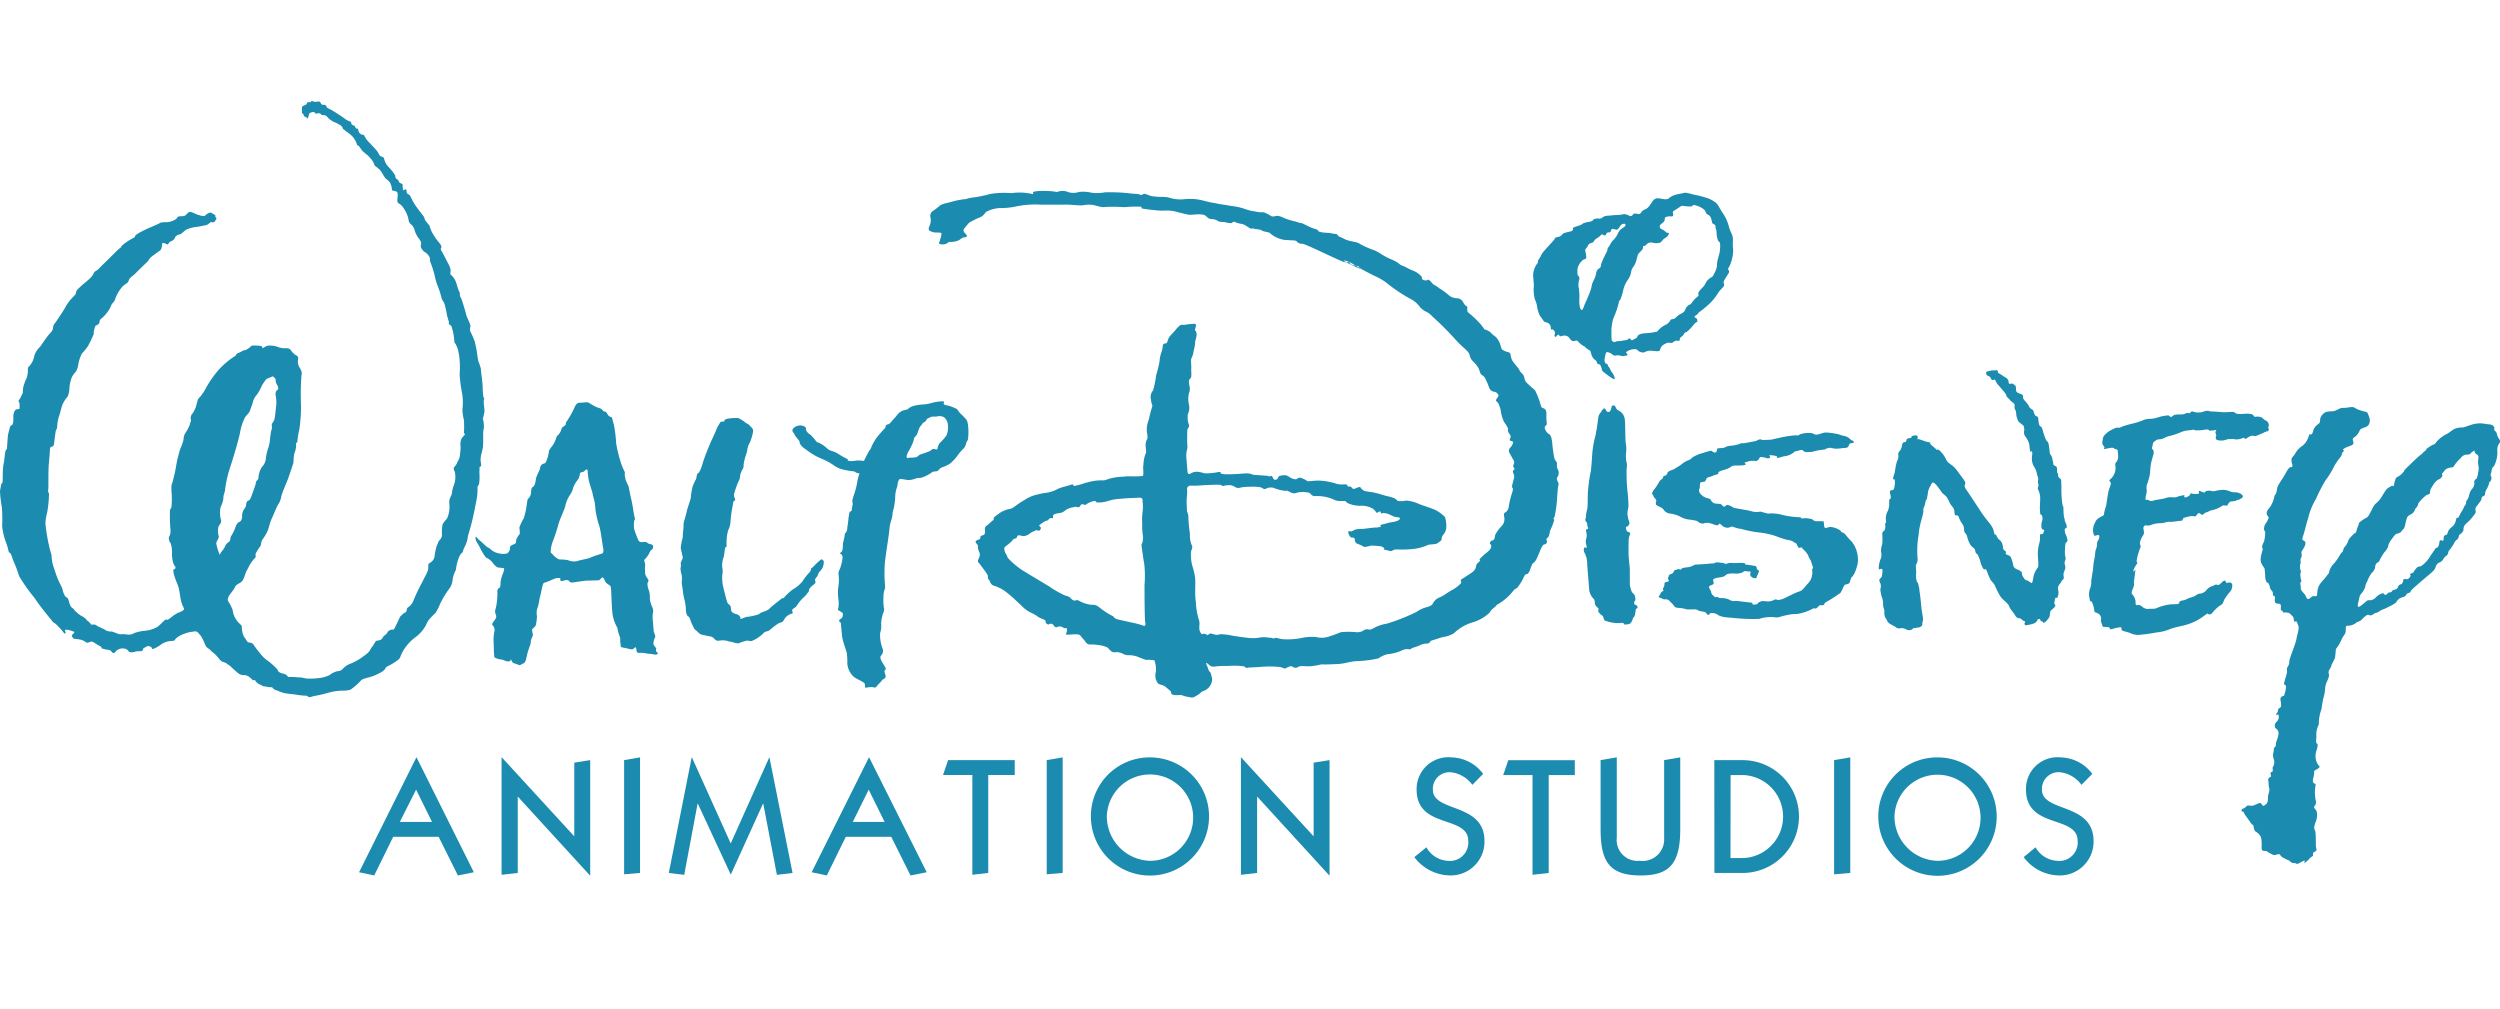 <svg xmlns="http://www.w3.org/2000/svg" xmlns:xlink="http://www.w3.org/1999/xlink" width="99.063" height="40" viewBox="0 0 99.063 40"><defs><clipPath id="a"><rect width="99.062" height="30.691" fill="#1b8baf"/></clipPath></defs><g transform="translate(-530 -332)"><rect width="99" height="40" transform="translate(530 332)" fill="#f4c9e1" opacity="0.002"/><g transform="translate(530 336)" opacity="0.998"><path d="M72.4,135.971h0Zm1.659-3.4.631,1.279H73.414Zm.01-1.278-2.27,4.551.6.127.753-1.532h1.8l.764,1.532.631-.127-2.27-4.551Z" transform="translate(-57.571 -105.281)" fill="#1b8baf"/><path d="M100.312,131.293v4.651l.641-.073v-3.028l2.861,3.128h.01V131.4l-.631.1v2.92l-2.871-3.128Z" transform="translate(-80.437 -105.28)" fill="#1b8baf"/><path d="M124.821,131.4v4.524l.631-.054v-4.579Z" transform="translate(-100.09 -105.28)" fill="#1b8baf"/><path d="M137.742,131.293l-1.527,3.409-1.537-3.409h-.01l-.906,4.579.611.073.529-2.82h.01l1.3,2.8h.01l1.272-2.8h.01l.54,2.82.621-.073-.916-4.579Z" transform="translate(-107.26 -105.28)" fill="#1b8baf"/><path d="M164.59,132.571l.631,1.279h-1.262Zm.01-1.278-2.27,4.551.6.127.753-1.532h1.8l.764,1.532.642-.127-2.281-4.551Z" transform="translate(-130.168 -105.281)" fill="#1b8baf"/><path d="M188.789,131.842l-.2.589h1.161v3.953l.631-.073v-3.88h1.049v-.589Z" transform="translate(-151.221 -105.721)" fill="#1b8baf"/><path d="M209.344,131.4v4.524l.631-.054v-4.579Z" transform="translate(-167.867 -105.28)" fill="#1b8baf"/><g transform="translate(0)"><g clip-path="url(#a)"><path d="M218.181,133.631a2.341,2.341,0,1,0,2.341-2.339A2.326,2.326,0,0,0,218.181,133.631Zm.631,0a1.711,1.711,0,1,1,1.71,1.759,1.763,1.763,0,0,1-1.71-1.759" transform="translate(-174.954 -105.28)" fill="#1b8baf"/><path d="M248.188,135.944v-4.651h.01l2.871,3.128V131.5l.631-.1v4.57h-.01l-2.861-3.128v3.028" transform="translate(-199.016 -105.28)" fill="#1b8baf"/><path d="M283.348,134.855a1.036,1.036,0,0,0,.845.535.728.728,0,0,0,.814-.789c0-1.034-2.046-.462-2.046-2.031a1.257,1.257,0,0,1,1.384-1.278,1.609,1.609,0,0,1,1.252.653l-.428.435a1.216,1.216,0,0,0-.865-.5.658.658,0,0,0-.7.689c0,.916,2.046.5,2.046,2.04a1.338,1.338,0,0,1-1.385,1.36,1.806,1.806,0,0,1-1.395-.725" transform="translate(-226.827 -105.28)" fill="#1b8baf"/><path d="M300.648,132.431l.2-.589h2.636v.589H302.45v3.88l-.641.073v-3.953" transform="translate(-241.082 -105.72)" fill="#1b8baf"/><path d="M323.278,131.293v2.847c0,1.378-.438,1.831-1.568,1.831-1.232,0-1.588-.544-1.588-1.831V131.4l.641-.109v3.191a.822.822,0,0,0,.9.907.855.855,0,0,0,.977-.907V131.4" transform="translate(-256.698 -105.281)" fill="#1b8baf"/><path d="M342.884,136.311H344a2.235,2.235,0,1,0,0-4.47h-1.12Zm.641-3.88H344a1.646,1.646,0,0,1,0,3.291h-.479" transform="translate(-274.95 -105.72)" fill="#1b8baf"/><path d="M366.827,135.925V131.4l.641-.109v4.579" transform="translate(-294.15 -105.28)" fill="#1b8baf"/><path d="M375.665,133.631a2.346,2.346,0,1,0,2.341-2.339A2.332,2.332,0,0,0,375.665,133.631Zm.641,0a1.706,1.706,0,1,1,1.7,1.759,1.754,1.754,0,0,1-1.7-1.759" transform="translate(-301.237 -105.28)" fill="#1b8baf"/><path d="M405.214,134.855a1.053,1.053,0,0,0,.855.535.728.728,0,0,0,.814-.789c0-1.034-2.046-.462-2.046-2.031a1.249,1.249,0,0,1,1.374-1.278,1.609,1.609,0,0,1,1.252.653l-.428.435a1.216,1.216,0,0,0-.855-.5.661.661,0,0,0-.712.689c0,.916,2.046.5,2.046,2.04a1.338,1.338,0,0,1-1.385,1.36,1.771,1.771,0,0,1-1.384-.725" transform="translate(-324.556 -105.28)" fill="#1b8baf"/><path d="M10.559,11.016a2.153,2.153,0,0,0-.183.263,1.537,1.537,0,0,1-.194.354.777.777,0,0,0-.153.263c-.01.073-.092.272-.122.372s-.173.218-.2.272a2.179,2.179,0,0,0-.193.589c-.071.372-.346,1.251-.407,1.424a4.8,4.8,0,0,0-.183.807c-.01.172-.081.245-.071.381a1.074,1.074,0,0,1-.112.353,1.144,1.144,0,0,0,.01.49c.041.136-.041.172-.092.281a.682.682,0,0,0,.01.381c.02.073-.1.209-.1.281a1.948,1.948,0,0,0,.081.308c.041.091.041.19.071.118s.1-.136.132-.19a.7.7,0,0,0,.071-.127.338.338,0,0,1,.132-.154c.092-.045.051-.145.1-.236a1.594,1.594,0,0,0,.173-.354c.02-.063.081-.19.153-.209s.122-.145.112-.236a.434.434,0,0,1,.081-.272.326.326,0,0,0,.081-.218c.02-.063.031-.1.1-.127s.1-.154.163-.327.112-.317.112-.317,0-.109.051-.145a.156.156,0,0,0,.061-.136.867.867,0,0,1,.031-.163.708.708,0,0,1,.112-.245.548.548,0,0,0,.153-.372,2.038,2.038,0,0,1,.1-.4,1.744,1.744,0,0,0,.061-.317c0-.073.031-.227.041-.317a.407.407,0,0,0,.031-.208.153.153,0,0,1,.02-.118.4.4,0,0,0,.092-.2c.02-.1.041-.326.061-.5a1.353,1.353,0,0,0-.02-.39c-.02-.063.01-.209.071-.227s.01-.154.01-.154-.092-.136-.081-.209-.071-.154-.122-.172ZM12.148.689c.061-.018-.081-.073-.092-.082s-.02-.054-.031-.073S11.985.508,11.985.5a.158.158,0,0,1-.02-.073V.3a.15.15,0,0,1,.031-.1.986.986,0,0,0,.143-.063l.051-.091a.483.483,0,0,0,.122,0S12.341,0,12.361,0a.425.425,0,0,0,.153.036c.071-.01.153-.036.183.027s.061.091.112.091.071-.01.112.036-.01.063.132.127.448.272.58.363a.65.65,0,0,0,.224.127c.051.018.061.046.061.073s.01.045.051.073.092.018.092.045.051.091.051.091l.082.018v.045a.448.448,0,0,0,.041.109.361.361,0,0,0,.1.073c.031.01.092,0,.092.027a.916.916,0,0,0,.173.254c.071.073.183.19.305.327s.112.218.173.245.122.027.142.1a.678.678,0,0,0,.173.326,1.784,1.784,0,0,1,.265.336c.01.054.01.109.051.136s.092.063.092.1.061.073.061.073.1.027.092.063a1.2,1.2,0,0,0,.02.227s.1-.073.122-.036.01.082.02.118a.137.137,0,0,0,.051.063.172.172,0,0,1,.1.091,2.266,2.266,0,0,0,.244.426c.092.127.254.335.254.335a.344.344,0,0,1,.061.118.163.163,0,0,0,.041.091l.153.19a1.219,1.219,0,0,0,.153.354,2.069,2.069,0,0,0,.234.326c.031.036.1.127.081.181s-.041.063,0,.127.214.4.255.481a.89.89,0,0,1,.112.272c.01.1-.041.19.031.218a.747.747,0,0,1,.193.308c.031.091.071.245.1.308s.051.063.041.145a.276.276,0,0,0,.061.163s.153.471.183.607.153.363.173.453-.041.109,0,.245a3.637,3.637,0,0,1,.183.426c.02.109.051.245.061.29s.051.39.081.49a1.654,1.654,0,0,1,.092.272c0,.091.071.544.071.725s.031.408.031.408.051.018.02.1.031.363.02.48a2.675,2.675,0,0,1-.061.263,1.43,1.43,0,0,1,.041.345,1.651,1.651,0,0,0-.031.3,4.13,4.13,0,0,1-.01.49c-.02.118-.051.236-.051.236a.958.958,0,0,0-.041.254c0,.127.051.263,0,.272s-.041.054-.041.109a2.268,2.268,0,0,0,0,.263,1.77,1.77,0,0,1-.02.326c-.02.063-.061.063-.061.154a2.143,2.143,0,0,1-.051.535c-.041.19-.051.29-.142.689s-.193.671-.193.734a.917.917,0,0,1-.071.263c-.02.063-.132.254-.122.317a.515.515,0,0,0-.173.263,1.529,1.529,0,0,0-.1.435,1.378,1.378,0,0,0-.132.372.711.711,0,0,1-.1.335,4.042,4.042,0,0,0-.4.653,1.581,1.581,0,0,1-.143.29c-.02.073-.112.127-.224.254a.773.773,0,0,0-.183.281,1.425,1.425,0,0,1-.407.48,1.831,1.831,0,0,0-.55.635c-.112.236-.041.2-.265.354s-.346.181-.377.227-.02.118-.316.254a1.647,1.647,0,0,1-.438.154c-.1.045-.142.018-.244.118a2.375,2.375,0,0,1-.407.353,1.045,1.045,0,0,1-.326.036,2.2,2.2,0,0,0-.57.091,5.2,5.2,0,0,1-.519.118c-.092.018-.194.063-.234.045s-.061-.063-.122-.054a2.933,2.933,0,0,1-.4-.045c-.132-.018-.305-.027-.458-.063s-.254-.1-.316-.109a.291.291,0,0,1-.142-.1s0-.027-.061-.018-.214-.036-.275-.036-.041-.027-.163-.073a.415.415,0,0,1-.173-.136s0-.045-.061-.036-.041,0-.081-.036a1.549,1.549,0,0,0-.143-.118.329.329,0,0,0-.153-.045.355.355,0,0,1-.275-.1c-.142-.109-.285-.272-.356-.308S9,22.286,8.9,22.25s-.122-.018-.255-.19-.254-.227-.3-.29-.163-.1-.2-.19S8.055,21.361,8,21.27a.553.553,0,0,0-.122-.163.166.166,0,0,0-.2-.081,1.4,1.4,0,0,0-.387.091.92.92,0,0,0-.326.19c-.061.063,0,.073-.153.091a.773.773,0,0,0-.4.118,1.353,1.353,0,0,1-.346.2c-.071,0-.041-.054-.081-.082a.385.385,0,0,0-.132-.036l-.173.091s-.01.109-.1.118a.664.664,0,0,0-.234.018c-.071.027-.224.036-.244-.01A.24.24,0,0,0,4.93,21.7a.393.393,0,0,0-.336.1c-.061.091-.092.091-.143.054s-.031-.091-.193-.109a.907.907,0,0,1-.244-.063l.01-.045a1.5,1.5,0,0,1-.163-.091c-.112-.063-.2-.145-.265-.118s-.143.054-.183.027a.588.588,0,0,0-.224-.109,1.829,1.829,0,0,0-.265-.036s-.112-.1-.061-.154.112-.127.081-.118a1.772,1.772,0,0,0-.254-.082s-.153-.018-.112.045.031.181-.081.036a2.164,2.164,0,0,0-.306-.327.365.365,0,0,1-.142-.127c-.041-.054-.458-.544-.672-.879a6.879,6.879,0,0,1-.621-.879,5.251,5.251,0,0,0-.224-.6c-.051-.109-.081-.29-.142-.317s-.041-.082-.122-.336a2.638,2.638,0,0,1-.183-.725,6.047,6.047,0,0,0-.01-.734A5.159,5.159,0,0,1,0,15.467a2.369,2.369,0,0,1,.061-.308L.1,15.123s.01-.109.01-.39a2.642,2.642,0,0,1,.061-.5c.01-.127.031-.29.041-.345a.283.283,0,0,1,.061-.1c.02-.208.031-.508.051-.589s.061-.236.071-.281.1-.091.1-.091a.686.686,0,0,0,.031-.118,1.7,1.7,0,0,0,0-.227.591.591,0,0,1,.051-.19c.031-.045.051-.073.092-.073a.456.456,0,0,0,.1-.018.864.864,0,0,0,0-.236l-.041-.073a1.449,1.449,0,0,0,.112-.19.462.462,0,0,1,.061-.118s.01-.163.02-.236a1.911,1.911,0,0,1,.132-.363.853.853,0,0,0,.051-.29c0-.082,0-.145.051-.181a.753.753,0,0,0,.193-.363.691.691,0,0,1,.163-.326c.122-.154.041-.027.041-.027s.224-.335.336-.48.2-.19.214-.327.041-.127.132-.263.285-.426.336-.517a1.631,1.631,0,0,1,.234-.345c.112-.127.183-.181.194-.218s.031-.127.031-.127a2.95,2.95,0,0,1,.316-.3c.234-.19.336-.3.366-.39s.132-.1.194-.172.377-.372.611-.607.264-.236.264-.236a.918.918,0,0,1,.061-.091,2.12,2.12,0,0,1,.4-.272.326.326,0,0,0,.122-.091s-.061,0,.092-.1a3.627,3.627,0,0,1,.468-.236c.163-.073.326-.136.417-.19s.285-.01.407-.054A.654.654,0,0,0,7,4.66c.02-.036.031-.091.163-.091s.173-.018.224-.073.1-.109.163-.1.254.109.305.118.224.091.285.018a.352.352,0,0,1,.2-.109c.051,0,.153.1.193.1-.01.081.02.091.041.127s-.031.054-.051.109-.1.054-.142.045-.061.027-.112.064a.319.319,0,0,1-.153.063c-.071.01-.122.027-.275.054a1.384,1.384,0,0,0-.468.118c-.112.082-.193.181-.265.19a.226.226,0,0,0-.183.136.207.207,0,0,1-.143.127.207.207,0,0,0-.1.082c-.02.036-.02.073-.1.027s-.173-.045-.163.01-.02.209-.071.245-.224.163-.3.218-.163.145-.163.19c-.153.145-.468.453-.519.508a1.907,1.907,0,0,1-.163.136.307.307,0,0,0-.112.172c-.031.082-.142.109-.244.218a1.525,1.525,0,0,0-.285.49c-.041.136-.1.136-.142.218a1.168,1.168,0,0,1-.2.344c-.163.209-.244.218-.265.281s0,.1-.051.145-.122.054-.132.091-.081.254-.051.29a4.652,4.652,0,0,1-.234.49,2.011,2.011,0,0,1-.244.3,1.548,1.548,0,0,0-.143.444.73.73,0,0,1-.1.281.778.778,0,0,0-.163.236,1.8,1.8,0,0,0-.081.327,1.155,1.155,0,0,1-.071.408,1.4,1.4,0,0,0-.194.29,1.387,1.387,0,0,0-.071.218c-.031.091-.031.145-.061.218a1.523,1.523,0,0,0-.092.453c0,.109-.051.145-.061.209s-.041.281-.051.381-.02.208-.081.218a.144.144,0,0,0-.092.054c-.01.136,0,.145-.041.562s-.01.979-.031,1.1.041.109.031.181a4.342,4.342,0,0,1-.071.707,2.414,2.414,0,0,0-.071.426,6.794,6.794,0,0,0,.112.752,4.437,4.437,0,0,0,.132.517,1.645,1.645,0,0,0,.061.417c.061.163.1.317.173.5s.183.363.2.435a.782.782,0,0,0,.112.29c.041.036.1.054.122.127s.071.29.153.327a.3.3,0,0,1,.1.109,1.968,1.968,0,0,0,.244.2.551.551,0,0,1,.244.19s.142.1.153.163c0,0,.173-.018.214.027s.122.063.163.091.143.045.194.1a.423.423,0,0,0,.234.054c.071,0,.3.127.377.109a1.047,1.047,0,0,1,.285.018.447.447,0,0,0,.244-.063,1.779,1.779,0,0,1,.4-.091,1.215,1.215,0,0,0,.519-.154c.153-.109.305-.317.356-.29s.142-.045.183-.082a1.59,1.59,0,0,1,.265-.181c.092-.036.3-.1.244-.2a1.066,1.066,0,0,1-.112-.3c-.02-.073-.061-.39-.092-.5s-.1-.263-.122-.326a2.05,2.05,0,0,1-.081-.263c0-.063-.031-.136.01-.136s.092-.073.061-.109a.42.42,0,0,1-.081-.145,1.289,1.289,0,0,1-.051-.372,1.162,1.162,0,0,0-.051-.408.328.328,0,0,1-.071-.245.462.462,0,0,0,.061-.3,6.964,6.964,0,0,1-.02-.752c.01-.082.051-.082.061-.145a3.481,3.481,0,0,0,.01-.49,2.531,2.531,0,0,1-.01-.372,1.437,1.437,0,0,0,.071-.236,5.757,5.757,0,0,0,.122-.58,4.971,4.971,0,0,1,.163-.644,2.071,2.071,0,0,0,.122-.345.559.559,0,0,1,.051-.227,2.049,2.049,0,0,0,.193-.354c.02-.109.061-.163.051-.208a.239.239,0,0,1,.051-.236.946.946,0,0,0,.163-.345c.02-.082.061-.227.061-.227s0-.01.071-.082a1.965,1.965,0,0,0,.265-.4,4.409,4.409,0,0,1,.478-.68,3.26,3.26,0,0,1,.519-.462c.071-.054.163-.091.183-.145s.081-.063.122-.082a1.233,1.233,0,0,0,.153-.082c.041-.027.051.01.112-.027a.843.843,0,0,0,.193-.136c.031-.045.1-.036.153-.036a2.368,2.368,0,0,1,.265.018c.041.01.02.109.081.073s.1-.063.142-.082a.984.984,0,0,1,.377.027.862.862,0,0,0,.377.073.2.2,0,0,1,.214.109.942.942,0,0,0,.153.154s.142.045.112.163a.463.463,0,0,0,.041.308c.031.054.142.209.092.327a10.081,10.081,0,0,0-.02,1.16,6.048,6.048,0,0,1-.061.97,3.338,3.338,0,0,0-.081.5c.01.036-.071.036-.051.145a.789.789,0,0,1-.071.327,2.219,2.219,0,0,0-.031.345c-.01.073-.173.535-.214.653s-.244.571-.275.725a.738.738,0,0,1-.122.308c-.051.073-.183.408-.255.562s-.1.317-.153.462a1.793,1.793,0,0,1-.193.335.335.335,0,0,0-.071.181.246.246,0,0,1-.061.145c-.031.054-.173.245-.163.308a.126.126,0,0,1-.051.154,1.493,1.493,0,0,0-.234.354c-.02.045-.071.127-.092.172s-.081.3-.173.381-.224.109-.265.218-.244.326-.255.381-.051.1-.01.181a1.738,1.738,0,0,1,.173.335.885.885,0,0,0,.143.39c.092.154.224.2.224.29a.854.854,0,0,0,.081.381c.071.091.132.218.173.227s.142.01.193.073A4.652,4.652,0,0,0,10.4,22a1.5,1.5,0,0,0,.285.236c.1.091.316.272.326.335s.153.109.153.109a.584.584,0,0,1,.183.063c.041.036.051.091.132.082s.326.018.417.018.153.036.265.045a2.664,2.664,0,0,0,.468-.018,1.262,1.262,0,0,0,.428-.118.856.856,0,0,1,.3-.154.308.308,0,0,0,.224-.091.732.732,0,0,1,.305-.208,2.069,2.069,0,0,0,.509-.29c.306-.209.244-.245.346-.372s.122-.245.214-.254.163-.036.193-.091.081-.118.112-.127a.274.274,0,0,0,.1-.127.342.342,0,0,1,.153-.091c.041,0,.081.018.112-.036s.194-.39.214-.444.081-.082.112-.127.132-.063.153-.118.01-.109.051-.145a.6.6,0,0,0,.244-.317,7.092,7.092,0,0,1,.326-.68c.173-.354.234-.426.244-.562s-.02-.163.071-.218a.343.343,0,0,0,.183-.29,3.283,3.283,0,0,1,.081-.381c.041-.063.061-.172.1-.209a.367.367,0,0,0,.112-.2,1.619,1.619,0,0,1,.02-.435c.051-.118.163-.19.2-.29a1.168,1.168,0,0,0,.071-.517.5.5,0,0,1,.071-.335c.051-.136.031-.227.1-.4a.928.928,0,0,0,.041-.562c-.041-.063-.061-.136-.01-.181a.482.482,0,0,0,.1-.154s-.01.01.051-.1a.589.589,0,0,0,.071-.263,2.137,2.137,0,0,0,.02-.3.522.522,0,0,1,.041-.308,1.019,1.019,0,0,1,.112-.136c.051-.054,0-.036-.02-.082a4.088,4.088,0,0,0,0-.508,2.043,2.043,0,0,1-.061-.417,2.222,2.222,0,0,0-.01-.635,5.254,5.254,0,0,1-.1-.78,3.26,3.26,0,0,0-.041-.852,1.276,1.276,0,0,0-.122-.345c-.041-.027-.041-.036-.051-.145a2.258,2.258,0,0,0-.092-.49c-.02-.063-.031-.091-.061-.1a.09.09,0,0,1-.061-.1c.01-.054-.01-.054-.031-.145s-.041-.118-.041-.154a4.187,4.187,0,0,0-.092-.417c-.031-.118-.112-.181-.122-.254a3.74,3.74,0,0,0-.153-.48,2.072,2.072,0,0,1-.092-.281,3.911,3.911,0,0,0-.183-.625c-.061-.118,0-.172-.071-.272a.435.435,0,0,0-.173-.172c-.092-.063-.173-.19-.153-.263s.041-.127-.092-.29a1.076,1.076,0,0,1-.173-.381A.562.562,0,0,0,16.3,4.9a.258.258,0,0,1-.112-.2A1.111,1.111,0,0,0,16,4.262a.592.592,0,0,0-.163-.181c-.041-.027-.092-.036-.092-.127s.031-.272,0-.326-.051-.036-.092-.054-.122-.01-.122-.054a.657.657,0,0,0-.081-.29.741.741,0,0,0-.153-.145c-.071-.054-.163-.272-.255-.363s-.163-.127-.193-.163a1.088,1.088,0,0,1-.051-.127,1.311,1.311,0,0,0-.224-.272c-.1-.081-.214-.181-.214-.181s-.081-.109-.122-.172-.071-.01-.1-.1A.852.852,0,0,0,13.96,1.4a1.641,1.641,0,0,0-.265-.208c-.061-.064-.122-.082-.122-.127s-.092-.109-.092-.109L13.308.862a.6.6,0,0,1-.183-.091.685.685,0,0,1-.153-.136A.181.181,0,0,0,12.84.562c-.02,0-.092.01-.112-.027A.118.118,0,0,0,12.6.49c-.071.01-.071.036-.1,0s-.061-.063-.132-.045-.112.036-.122.082-.051.218-.092.163" transform="translate(0)" fill="#1b8baf"/><path d="M98.059,66.235c.1.1.265.29.387.281a1.433,1.433,0,0,1,.3.027.671.671,0,0,0,.336.045c.112-.045.448-.1.529-.136a4.5,4.5,0,0,1,.428-.154c.071-.018.142-.027.1-.245s-.092-.68-.153-.87a3.624,3.624,0,0,1-.153-.653,1.8,1.8,0,0,0-.071-.453c-.031-.1-.041-.209-.071-.29s-.061-.208-.1-.326a2.3,2.3,0,0,1-.061-.381s.01-.163-.061-.127-.081.091-.153.1-.1.036-.1.082a.48.48,0,0,1-.092.236,1.085,1.085,0,0,0-.183.335.656.656,0,0,1-.112.245,1.285,1.285,0,0,0-.193.462c-.031.136-.234.544-.275.734a6.9,6.9,0,0,1-.224.671A1.337,1.337,0,0,0,98.059,66.235Zm-2.85-.508s.122.1.244.218.163.1.214.154a.629.629,0,0,0,.234.145.814.814,0,0,0,.367.045c.122,0,.183-.145.183-.236s.061-.1.163-.145.071-.118.081-.172a.743.743,0,0,1,.122-.209c.051-.054-.01-.245.01-.3a2.213,2.213,0,0,1,.163-.335,2.892,2.892,0,0,0,.122-.544c.031-.154.02-.227.081-.263a.387.387,0,0,0,.092-.245c0-.073.01-.172.081-.209s.1-.218.112-.317.163-.353.163-.426a.188.188,0,0,1,.153-.172c.081-.027.081-.073.112-.145a1.216,1.216,0,0,0,.081-.317c0-.073.081-.163.142-.245a1.025,1.025,0,0,0,.153-.317c.031-.109.081-.091.132-.181A.524.524,0,0,0,98.5,61.3s.051-.036.122-.091.01-.073.061-.145a3.594,3.594,0,0,0,.326-.58c.1-.236.193-.163.377-.19s.173.018.244.045a1.494,1.494,0,0,0,.285.154c.163.045.183.082.183.082s.051.081.1.081.071.027.122.118a.221.221,0,0,0,.143.1c.051.018.041.136.1.29a5.213,5.213,0,0,1,.092.744,5,5,0,0,0,.163.689,2,2,0,0,0,.163.417.158.158,0,0,1,.01.136s.02.136.041.209a1.425,1.425,0,0,0,.112.245c.01.045.071.363.122.58s.081.526.143.743c-.051,0-.061.227-.041.372a3.421,3.421,0,0,0,.163.444.134.134,0,0,0,.163.082.459.459,0,0,1,.173.01.282.282,0,0,0,.142.073.125.125,0,0,1,.112.082s0,.118-.051.136-.1.127-.122.181a1.066,1.066,0,0,1-.183.227l.041.181-.01.154.01.227a.733.733,0,0,0,.112.2.119.119,0,0,1-.02.145.632.632,0,0,0,.051.29,1.01,1.01,0,0,1,.041.363,1.367,1.367,0,0,0,.092.3.446.446,0,0,1,.041.19.976.976,0,0,0-.02.308c.02.145.031.453.051.508s.071.154.041.208a.53.53,0,0,0-.061.272.746.746,0,0,0,.112.154.14.14,0,0,0,.041.172c.081.073-.092.091-.143.073s-.173-.027-.275-.036a.874.874,0,0,0-.3-.027c-.092.018-.112-.082-.112-.136a.132.132,0,0,0-.041-.091l-.112.091a.972.972,0,0,1-.163-.027c-.051-.018-.224-.045-.275-.063s-.02-.1-.041-.154.01-.19-.031-.272a1.968,1.968,0,0,1-.092-.345,1.513,1.513,0,0,1-.194-.571c-.02-.136-.041-.68-.051-.907s-.051-.181-.163-.272-.071-.136-.142-.218-.122.091-.193.091-.3.01-.428.01-.438.054-.58.073-.132-.045-.193-.081-.173.01-.255.027-.061-.118-.061-.118h-.153a2.062,2.062,0,0,0-.254.1,2.268,2.268,0,0,1-.244.091c-.051.018-.112.408-.143.508s-.061.354-.1.453a.619.619,0,0,0-.031.354,1.786,1.786,0,0,1-.041.335c0,.063-.1.136-.153.19a1.146,1.146,0,0,0,.031.19c.02.073-.071.172-.081.281a.469.469,0,0,1-.031.172,2.669,2.669,0,0,0-.142.481c-.041.227-.132.227-.132.227l-.132.073s-.163-.063-.234-.082-.112-.154-.112-.154l-.041.073a.315.315,0,0,1-.183-.01.486.486,0,0,0-.224-.063.659.659,0,0,1-.214-.082s-.02-.227-.02-.308-.01-.263-.01-.372a1.474,1.474,0,0,1,.041-.381.275.275,0,0,0-.081-.208c-.051-.045.051-.154.112-.245a.174.174,0,0,0,.01-.19.369.369,0,0,1-.02-.154,1.542,1.542,0,0,0,.061-.281,3.141,3.141,0,0,0,.031-.4c-.01-.073-.01-.163.061-.2s.061-.154.061-.245a1.8,1.8,0,0,1,.112-.381.562.562,0,0,0,.031-.163s-.183-.027-.234-.027-.153-.1-.214-.181a.614.614,0,0,0-.244-.2c-.071-.036-.163-.227-.2-.272a2.916,2.916,0,0,0-.163-.308c-.051-.073-.112-.209-.061-.263" transform="translate(-76.24 -48.346)" fill="#1b8baf"/><path d="M137.668,63.545l.142-.01s-.02-.082.132-.109a1.926,1.926,0,0,1,.417-.027,1.147,1.147,0,0,1,.244.145,1.152,1.152,0,0,0,.183.118l.092.1a.187.187,0,0,1,.071.19,2.027,2.027,0,0,1-.122.408.764.764,0,0,0-.1.263,1,1,0,0,1-.061.245,2.187,2.187,0,0,0-.092.381.273.273,0,0,1-.051.2.667.667,0,0,0-.092.3c0,.082-.061.136-.132.345s-.122.335-.1.408.071.172.02.172-.051.054-.081.227a4.282,4.282,0,0,0-.081.6.842.842,0,0,1-.081.317,1.306,1.306,0,0,0-.071.381c-.02.091.02.345-.031.317s-.041.227-.092.4a.917.917,0,0,0-.051.417.652.652,0,0,1,0,.281,1.752,1.752,0,0,0,.02.4c.02.1.132.553.173.671s.122.1.143.208-.01.172.112.236.142.018.234.118-.031.136.092.1.153-.073.224-.073.255-.045.326-.063a.368.368,0,0,0,.183-.082c.071-.054.265-.073.367-.181s.509-.417.509-.417.031.036.081-.036a2.013,2.013,0,0,1,.336-.308,1.319,1.319,0,0,0,.377-.317,2.168,2.168,0,0,1,.285-.363.309.309,0,0,0,.061-.154.323.323,0,0,0,.092-.073c.051-.054.183-.181.183-.181l.132-.109s.112.063.092.118a.684.684,0,0,1-.041.208.726.726,0,0,1-.153.2s-.031.073-.051.127-.081.082-.1.154.071.1-.041.19-.2.163-.2.236-.071.109-.1.163-.112.109-.234.245-.153.236-.214.272-.122.073-.122.127.071.082-.01.118a.54.54,0,0,0-.224.127c-.071.073-.1.163-.153.2s-.081.018-.173.073a3.075,3.075,0,0,0-.306.236c-.1.091-.183.045-.275.145a1.271,1.271,0,0,1-.387.272c-.143.082-.173-.01-.3.027a1.753,1.753,0,0,0-.255.082c-.051.036-.163,0-.214-.01a.646.646,0,0,0-.193-.045.775.775,0,0,0-.336-.045c-.112.018-.163.036-.254-.063a.269.269,0,0,0-.194-.1c-.071-.01-.285-.063-.336-.073a.389.389,0,0,1-.112-.082.7.7,0,0,0-.1-.091c-.071-.045-.112-.181-.153-.254s-.071-.254-.142-.29-.092-.19-.092-.272a2.013,2.013,0,0,0-.051-.372,1.828,1.828,0,0,1-.061-.308c0-.073-.061-.345-.051-.4a1.185,1.185,0,0,0,0-.272,1.362,1.362,0,0,1-.051-.281.387.387,0,0,0,.01-.19c0-.073.081-.181.081-.227s-.061-.281-.081-.381a2.352,2.352,0,0,1,.081-.426c-.01-.063.041-.417.031-.5s.081-.317.122-.508.142-.444.163-.544a3.262,3.262,0,0,1,.071-.453,2.246,2.246,0,0,1,.132-.29c.031-.063.031-.227.081-.245s.112-.136.193-.408.224-.607.275-.734.194-.408.244-.544a1.484,1.484,0,0,1,.193-.354" transform="translate(-109.11 -50.834)" fill="#1b8baf"/><path d="M163.142,62.312s.265.01.326-.045a.4.4,0,0,1,.2-.109c.143-.045.316-.118.316-.118a.174.174,0,0,1,.122-.073c.061,0,.132.045.153,0a.522.522,0,0,1,.092-.236,1.658,1.658,0,0,0,.275-.317.861.861,0,0,0,.041-.453.4.4,0,0,0-.153-.254.382.382,0,0,0-.275-.027c-.1.018-.173-.018-.275.036s-.122.045-.153.118-.122.073-.153.136-.071.073-.122.181-.061.227-.132.3-.081.109-.081.154a1.364,1.364,0,0,1-.092.236,2.045,2.045,0,0,1-.132.245S162.939,62.4,163.142,62.312Zm-4.337-1.278c.142,0,.244.063.244.118s-.01.045.02.1a.427.427,0,0,0,.132.136c.071.045.071.063.142.136s.112.172.173.181a1.165,1.165,0,0,1,.346.218c.142.118.1.082.275.145s.234.136.468.254.051.1.051.1a1.193,1.193,0,0,0,.193.027,2.277,2.277,0,0,0,.244-.027c.061,0,.254.018.254.018s.163-.335.214-.408.071-.091.081-.145a2.09,2.09,0,0,1,.2-.354,4.612,4.612,0,0,1,.356-.408s-.01-.109.081-.127.1-.054.265-.236.153-.208.275-.281.2-.045.275-.1a.582.582,0,0,1,.183-.109,1.688,1.688,0,0,1,.346-.063,1.842,1.842,0,0,0,.336-.045,2.028,2.028,0,0,1,.428-.082c.224-.01.1.045.122.1s.112.045.234.082a2.559,2.559,0,0,1,.264.109c.051.018.1.136.163.19s.122.118.173.172.112.1.132.326a2.416,2.416,0,0,1,0,.481c0,.091-.081.145-.081.218a.394.394,0,0,1-.1.19,2.007,2.007,0,0,0-.234.272,1.626,1.626,0,0,1-.315.335,1.578,1.578,0,0,1-.346.154s-.081.073-.122.118-.173.01-.234.063a1.527,1.527,0,0,1-.377.2c-.122.045-.193.01-.265.045a.934.934,0,0,1-.275.063c-.071,0-.275-.045-.326-.045s-.071.036-.092.091-.031.136-.041.209a1.192,1.192,0,0,0-.081.417,2.427,2.427,0,0,1-.1.6,1.3,1.3,0,0,1-.061.335,1.476,1.476,0,0,0-.071.363c-.01.154-.132.907-.173,1.26a5.133,5.133,0,0,0-.01.78c.01.209.031.281-.01.335a1.04,1.04,0,0,0-.041.327,1.764,1.764,0,0,0,.02.4c.031.109-.051.227-.061.3a1.335,1.335,0,0,0-.051.317.925.925,0,0,1-.041.381,1.513,1.513,0,0,0,.092.589.261.261,0,0,1-.041.281c-.071.073-.051.154.112.408s-.051.091.031.317-.061.19-.112.263-.173.181-.224.254-.122.018-.2.018a1.509,1.509,0,0,0-.214.027c-.061.018-.031-.091-.051-.154s-.214-.136-.407-.254a.783.783,0,0,1-.285-.562,2.5,2.5,0,0,0-.02-.4c-.02-.118-.153-.426-.183-.653s-.051-.544-.051-.544-.143-.082-.02-.154.081-.136.1-.19-.143-.136-.143-.136a.068.068,0,0,1-.041-.1,1.107,1.107,0,0,0,.01-.317,1.905,1.905,0,0,1,0-.589,1.553,1.553,0,0,0,0-.435.34.34,0,0,1,.051-.208,1.877,1.877,0,0,0,.1-.39.2.2,0,0,0-.051-.209c-.061-.027-.041-.045.01-.081s.061-.145.061-.263.081-.353.071-.408.051-.082.081-.154.02-.127.031-.19a3.213,3.213,0,0,0,.041-.335s.02-.118.031-.19a.136.136,0,0,1,.092-.091,2.374,2.374,0,0,1,.041-.245c.01-.073-.02-.1-.01-.172s.071-.245.1-.335a2.5,2.5,0,0,0,.092-.39,1.964,1.964,0,0,1,.092-.345.32.32,0,0,1-.163-.045c-.051-.054-.1-.018-.377-.082a1.107,1.107,0,0,1-.428-.154,2.625,2.625,0,0,0-.58-.317,2.439,2.439,0,0,1-.57-.345c-.173-.1-.265-.236-.255-.29s-.163-.209-.193-.29-.092-.1-.092-.172c-.02-.073.142-.2.285-.2" transform="translate(-127.113 -48.177)" fill="#1b8baf"/><path d="M194.2,30.337c-.02-.063.051-.2-.143-.19s-.519.018-.753.045a1.831,1.831,0,0,0-.468.082,1.12,1.12,0,0,1-.489.054c.041,0,0-.081-.122-.036a.74.74,0,0,0-.234.1c-.041.036-.061.054-.122.027s-.092-.018-.122.018-.041.109-.132.082-.081-.01-.224.018a.762.762,0,0,0-.2.073c-.061.027-.122.127-.285.145s-.244.054-.254.1.02.127-.051.1a.122.122,0,0,0-.112.036l-.051.054a.678.678,0,0,0-.143.054l-.132.091s-.092.054-.051.082a.093.093,0,0,1,.051.1c-.02.045-.031.1-.122.073s-.1.018-.183.045-.163.109-.224.136a.346.346,0,0,1-.214.036c-.071-.027-.163-.036-.183,0s-.02.091-.081.1-.092.036-.122.082-.1.091-.132.127-.173.118-.183.163a.409.409,0,0,0,.061.236.628.628,0,0,1,.071.154,3.057,3.057,0,0,0,.6.508c.356.218.794.48,1.038.625a3.969,3.969,0,0,0,.651.372.407.407,0,0,1,.183.073c.041.045.132.145.214.118s.061-.027.173.027a1.164,1.164,0,0,0,.509.145c.122-.018.234.073.356.172a3.1,3.1,0,0,0,.417.263c.041.01.082.073.082.073a.425.425,0,0,0,.112.063c.041.01.519.118.651.145a3.055,3.055,0,0,1,.336.091c.071.027.163.063.132-.091s-.031-1.152-.031-1.5a4.469,4.469,0,0,0-.01-.834c-.051-.272-.112-.762-.112-.762a.614.614,0,0,0,.061-.335,2.69,2.69,0,0,1-.031-.508,2.46,2.46,0,0,1,.02-.5,1.653,1.653,0,0,0,0-.327Zm.031-1.451a1.323,1.323,0,0,1,.081-.472c.041-.054.02-.172.01-.281a.523.523,0,0,1,.041-.281c.031-.036.041-.118.01-.272a.957.957,0,0,1,.051-.471c.03-.082.051-.2.081-.317s.081-.272.081-.29-.031-.091-.031-.091a2.226,2.226,0,0,1-.041-.254.416.416,0,0,1,.1-.263,4.089,4.089,0,0,0,.122-.607,4.623,4.623,0,0,0,.132-.535,1.291,1.291,0,0,1,.081-.381,1.123,1.123,0,0,0,.051-.254.09.09,0,0,1,.1-.082c.041.01.081-.054.092-.109a.512.512,0,0,1,.112-.208c.061-.063.122-.136.163-.172a1.259,1.259,0,0,1,.2-.218c.071-.054.153-.018.234-.036s.2-.027.336-.036.051.145.031.263c.041,0,.061.073.071.154s-.071.263-.061.372a2.271,2.271,0,0,1-.061.3.784.784,0,0,1-.081.272c-.041.054,0,.326-.01.435s.031.3-.031.363-.081.091-.041.3a.44.44,0,0,1-.02.29,1.052,1.052,0,0,0-.01.408.619.619,0,0,1-.01.372c-.031.054-.031.082-.031.218a.72.72,0,0,0,.051.254c.03.081-.051.136-.061.2s-.01.417-.01.5a1.671,1.671,0,0,1,.01.227,1.032,1.032,0,0,0-.041.381c.02.227.041.526.051.589a.067.067,0,0,0,.112.036.506.506,0,0,1,.255-.073,1.4,1.4,0,0,1,.305.064,2.394,2.394,0,0,0,.56-.054c.112-.018.071.063.071.063s.061.01.153.027a6.187,6.187,0,0,0,.723-.027c.407-.027.3.045.478.054s.509.036.509.036a.165.165,0,0,0,.132.01c.061-.027.061.045.092.091a.092.092,0,0,0,.1.054c.051,0,.081-.054.112-.118s.275-.063.275-.063a.594.594,0,0,1,.183.091.5.5,0,0,0,.224.073c.051,0,.092-.073.183-.063a.885.885,0,0,1,.265.127c.071.036.275-.027.539-.01a2.872,2.872,0,0,1,.56.1.737.737,0,0,0,.356.045c.153,0,.132.027.132.027s.02.063.061.063a.115.115,0,0,1,.132.054c.051.064.092.036.224-.018s.132.036.132.036l.132.1s.061.01.153.027c.051.01.112.018.183.027.2.036.519.145.58.154a1.6,1.6,0,0,1,.254.073c.1.036.122.109.173.118a.941.941,0,0,0,.305-.018,1.421,1.421,0,0,1,.519.136c.234.091.55.181.682.254a1.485,1.485,0,0,1,.346.263,1.143,1.143,0,0,1,.051.444.5.5,0,0,1-.122.263.3.3,0,0,0-.061.163c.01.063-.112.127-.173.172s-.3.036-.367.063a1.857,1.857,0,0,1-.621.163c-.346.036-.631.01-.682.018a.559.559,0,0,0-.132.054c-.051.027-.132-.018-.193-.027s-.153-.027-.112-.054-.061-.073-.122-.1a3.558,3.558,0,0,0-.4-.027,1.409,1.409,0,0,1-.265.054,1.558,1.558,0,0,0-.265-.127c-.1-.027-.112-.154-.112-.19s-.051-.063-.112-.054-.153-.163-.142-.227.1,0,.153-.027a.515.515,0,0,1,.163-.073,1.583,1.583,0,0,1,.265-.018l.377-.045c.163-.018.112,0,.224-.018s.122-.018.092-.063.1-.045.234-.091.3-.054.407-.091.132-.082.132-.118-.173-.036-.265-.073a1.7,1.7,0,0,0-.275-.118c-.051,0-.132-.027-.173,0s-.041-.018-.061-.063-.061.018-.122.036-.041-.054-.173-.154a.886.886,0,0,0-.509-.118,1.23,1.23,0,0,1-.458-.091.247.247,0,0,1-.122-.1h-.265a.552.552,0,0,1-.234-.073,1.666,1.666,0,0,0-.5-.118,2.062,2.062,0,0,0-.254,0,.3.3,0,0,1-.132-.091c-.02-.054-.183-.063-.244-.073a.971.971,0,0,0-.326.036c-.061.027-.122.027-.264-.045s-.092-.045-.132-.036a1.3,1.3,0,0,1-.336-.063,1.5,1.5,0,0,1-.183-.063.436.436,0,0,0-.275.036c-.081.054-.122-.018-.224-.054a2.005,2.005,0,0,0-.417-.018,1.9,1.9,0,0,0-.356.027.269.269,0,0,1-.234-.018.374.374,0,0,0-.244-.073.765.765,0,0,0-.2.027c-.051.018-.071-.01-.122-.036s-.6.01-.692.01a3.921,3.921,0,0,1-.5.018.13.13,0,0,0-.143.145,1.339,1.339,0,0,1,0,.209,2.451,2.451,0,0,0-.01.472c.01.082-.01.181.02.227a.442.442,0,0,1,.041.218c0,.118.041.48.041.48a1.311,1.311,0,0,1,.02.236.975.975,0,0,0,.081.39c.051.109-.061.172-.041.354a1.665,1.665,0,0,0,.051.426,3.242,3.242,0,0,1,.112.462c.031.2-.02.653.031.97a2.99,2.99,0,0,0,.112.7c.081.154-.02.363.061.508s.112.073.112.073a.226.226,0,0,1,.132.027c.071.036.041.036.1-.01s.092-.027.214.01a.388.388,0,0,0,.234-.01,2.362,2.362,0,0,1,.326.027c.173.036.529.091.723.109a1.526,1.526,0,0,0,.5,0,.855.855,0,0,1,.3-.01c.051.01.193.018.193.018s.071.045.122.01.143.027.336.045a2.772,2.772,0,0,0,.7-.045,2.039,2.039,0,0,1,.59-.045.9.9,0,0,0,.55-.027c.305-.1.346-.127.448-.163a3.166,3.166,0,0,1,.6,0,.445.445,0,0,0,.326-.091.254.254,0,0,1,.163-.018c.071.027.163-.027.265-.082a1.537,1.537,0,0,1,.458-.145,7.581,7.581,0,0,0,1.191-.472,1.15,1.15,0,0,1,.428-.19c.244-.091.183-.127.224-.163a.482.482,0,0,1,.234-.208,1.712,1.712,0,0,0,.275-.154,2.548,2.548,0,0,1,.285-.172,1.533,1.533,0,0,0,.316-.254l-.02-.127s.143-.091.407-.263.163-.317.254-.39c.193-.154.071-.145.071-.145a1.958,1.958,0,0,1,.326-.3c.285-.245.081-.326.092-.354s.051-.109.112-.109.092-.109.092-.163.071-.181.234-.372a.406.406,0,0,0,.132-.408c-.02-.163.02-.145.071-.181a.329.329,0,0,0,.112-.209,3.012,3.012,0,0,1,.112-.49c.051-.145.071-.236.031-.263s.02-.2.051-.327a.307.307,0,0,0-.02-.263c-.02-.063-.01-.1.031-.118s.01-.082-.02-.118.02-.1.03-.172a.21.21,0,0,0-.051-.136s-.081-.145-.142-.263.061-.218.061-.218a.471.471,0,0,0,.081-.145c.031-.082-.051-.091-.092-.1s-.041-.063-.01-.109a.132.132,0,0,0-.02-.145c-.041-.045-.092-.136-.071-.19s-.1-.218-.163-.317a1.517,1.517,0,0,1-.132-.48,1.177,1.177,0,0,0-.051-.145.357.357,0,0,0-.122-.19c-.051-.036.092-.163.092-.227a.23.23,0,0,0-.2-.145c-.122-.027-.163-.127-.2-.236s-.1-.218-.122-.281a.4.4,0,0,0-.153-.154c-.051-.018-.081-.2-.122-.263a1.07,1.07,0,0,0-.194-.245.53.53,0,0,1-.163-.3c-.061-.163-.285-.272-.58-.617a12.234,12.234,0,0,0-.875-.87.976.976,0,0,0-.214-.181.782.782,0,0,1-.285-.2,1.122,1.122,0,0,0-.428-.354,6.263,6.263,0,0,1-.784-.517,2.4,2.4,0,0,0-.54-.345,8.679,8.679,0,0,1-.9-.49,1.014,1.014,0,0,0-.356-.145c-.132-.01.692.381.631.317s-.02-.082-.122-.1-.234-.027-.275-.1-.092-.045-.2-.045-1.568-.734-1.69-.734a.261.261,0,0,1-.224-.091c-.041-.054-.153-.036-.489-.063a1.116,1.116,0,0,1-.6-.29s-.051-.01-.2-.045-.061-.063-.255-.082c-.173-.018-.193-.054-.244-.027s-.265-.181-.407-.19a1.02,1.02,0,0,1-.275-.082c-.061-.01-.071.036-.122.054a.973.973,0,0,1-.275-.045s-.224,0-.244-.036a.516.516,0,0,0-.285-.082c-.071,0-.143-.063-.224-.136s-.417-.045-.417-.045a1.848,1.848,0,0,1-.244.01c-.061-.01-.316-.073-.428-.1a1.494,1.494,0,0,0-.56-.063,2.357,2.357,0,0,1-.417-.027c-.081,0-.367-.045-.428-.054s-.02-.054-.051-.073a4.183,4.183,0,0,0-.651.018,7.486,7.486,0,0,0-.774-.01c-.132.036-.367-.063-.468-.073a.975.975,0,0,0-.367,0c-.183.036-.458-.027-.8-.018h-.937a3.662,3.662,0,0,0-.967.073,2.89,2.89,0,0,1-.662.063,1.338,1.338,0,0,0-.509.145c-.041.018-.081.145-.244.218a3.033,3.033,0,0,0-.438.218c-.051.054-.112.127-.153.181s-.132.118,0,.245.031.154-.051.154-.153.1-.234.127a.769.769,0,0,1-.3.054c-.092-.018-.112.063-.193.082s-.193.027-.244-.01.02-.091.02-.127a.184.184,0,0,1,.02-.082.713.713,0,0,0,.041-.2c-.02-.036-.112-.036-.163-.036a.532.532,0,0,1-.275-.054c-.132-.045-.041-.19-.01-.281a.5.5,0,0,0,0-.3.261.261,0,0,1,.1-.218,1.854,1.854,0,0,0,.255-.19c.112-.109.356-.127.58-.2a2.976,2.976,0,0,1,.478-.082,1.36,1.36,0,0,1,.285-.063,4.57,4.57,0,0,0,.662-.136,3.223,3.223,0,0,1,.845-.036,2.4,2.4,0,0,1,.591-.01c.285.036.305.082.275-.01s.672-.073.835-.045.112.018.214-.01a.576.576,0,0,1,.356.036.721.721,0,0,0,.428-.01,1.422,1.422,0,0,1,.468.027,1.492,1.492,0,0,0,.539-.01,7.035,7.035,0,0,1,.967.036c.173.027.336.018.407.045s.092.036.153-.01.194.045.316.073a2.334,2.334,0,0,0,.448.036,1.258,1.258,0,0,1,.387.064,1.5,1.5,0,0,0,.489.027,2.065,2.065,0,0,1,.7.045c.428.109.316.073.58.127s.305.045.529.091a2.642,2.642,0,0,1,.539.109,2.022,2.022,0,0,0,.468.118,1.122,1.122,0,0,0,.316.027,1.548,1.548,0,0,1,.305.154c.061.036.2-.01.2-.01a.467.467,0,0,1,.234.054,2.445,2.445,0,0,0,.5.163c.214.063.173.063.234.063s.3.145.478.209.173.036.214.109.428.073.478.082a1.023,1.023,0,0,0,.2.036c.122.01.092.1.163.109a1.888,1.888,0,0,1,.214.1,1.03,1.03,0,0,0,.183.063c.051.01.153.036.153.036a.617.617,0,0,1,.285.1,3.145,3.145,0,0,0,.489.218,1.5,1.5,0,0,1,.356.19,3.47,3.47,0,0,0,.326.172,1.806,1.806,0,0,1,.336.172.419.419,0,0,0,.183.109c.122.045.163.091.377.181a.792.792,0,0,1,.265.154l.081.073.031.109s.01.045.112.054.132-.036.132-.036a1.036,1.036,0,0,1,.122.109c.061.082.041.063.163.136s.081.054.142.1a2.718,2.718,0,0,1,.356.254.505.505,0,0,0,.377.145.3.3,0,0,1,.224.163.324.324,0,0,0,.132.154c.071.036-.02.163.061.245a4.139,4.139,0,0,1,.489.462c.2.245.132.2.132.2a.775.775,0,0,1,.255.118.985.985,0,0,0,.183.163.625.625,0,0,1,.163.209c.031.036.092.272.112.308a.774.774,0,0,0,.193.1.273.273,0,0,1,.122.045c.041.036.031.145.081.263s.265.327.305.426.143.127.183.263-.01.136.234.354.173.127.265.317a3.014,3.014,0,0,1,.163.462c.051.154.092.063.173.154s.031.236.051.426.01.172.01.172-.092.082-.081.136.071.19.163.236.112.2.132.317a5.158,5.158,0,0,0,.071.553c.031.2.081.181.112.263s-.031.127.041.272a.3.3,0,0,1-.01.3c-.041.054-.031.1.01.19s.041.054.02.154-.031.254-.051.526a3.49,3.49,0,0,1-.061.517s-.02.209-.071.245.02,0,.02.081a2.63,2.63,0,0,1-.163.417c-.02.082-.031.236-.1.281s-.041.091-.02.145a.121.121,0,0,1-.1.118c-.051,0-.092.063-.142.172s-.143.354-.2.453a.587.587,0,0,1-.142.145s-.081.2-.1.263-.092.163-.132.145-.092.082-.153.218a1.709,1.709,0,0,1-.163.254.259.259,0,0,1-.132.118c-.041.018-.092.1-.2.218a2.18,2.18,0,0,1-.448.363c-.1.045-.112.1-.163.136s-.183.154-.2.218a1.7,1.7,0,0,1-.723.4,1.809,1.809,0,0,0-.692.417,1.162,1.162,0,0,1-.458.154c-.081.027-.458.145-.458.145s-.061.118-.143.109a.639.639,0,0,0-.3.073c-.092.045-.244.082-.3.109s-.041.054-.112.045a.479.479,0,0,0-.326.063,1.966,1.966,0,0,1-.56.136,1.177,1.177,0,0,0-.336.163,4.761,4.761,0,0,1-.9.109,2.223,2.223,0,0,0-.285.045,2.3,2.3,0,0,1-.57.073c-.244.018-.468.01-.509.01a2.638,2.638,0,0,1-.428.073,2.1,2.1,0,0,1-.326-.01c-.1.018-.142.01-.173.045s-.153.036-.214-.018-.214.036-.265.063-.142-.027-.193-.045a4.035,4.035,0,0,0-.794-.01c-.356.027-.489.018-.519.036a.125.125,0,0,1-.132-.054,2.747,2.747,0,0,0-.631-.018,3.448,3.448,0,0,0-.5.018c-.2.027-.2-.01-.326-.109s-.02.082.01.172.041.127.081.154.051.154.071.2a.382.382,0,0,1-.01.236.531.531,0,0,1-.285.308.333.333,0,0,0-.173.109,1.505,1.505,0,0,1-.255.154c-.081.027-.234-.027-.275-.027a.743.743,0,0,1-.173-.054c-.1-.027-.153.01-.315-.01s-.1-.091-.143-.145-.092-.082-.193-.172-.2-.073-.3-.136a.5.5,0,0,1-.092-.462,1.016,1.016,0,0,0-.061-.462,1.791,1.791,0,0,0-.275-.018c-.061.018-.112-.018-.336-.1a.948.948,0,0,0-.407-.082.463.463,0,0,1-.255-.073.594.594,0,0,0-.3-.045c-.081.018-.153-.045-.234-.136s-.1-.063-.194-.109a2.215,2.215,0,0,0-.55-.063c-.1.01-.163-.082-.2-.136s-.122-.136-.183-.218-.315-.036-.478-.036-.061-.01-.051-.163-.02-.045-.153-.118a.22.22,0,0,0-.234-.018c-.051.018-.1,0-.142-.073a.127.127,0,0,0-.183-.036c-.051.027-.132-.045-.132-.1s-.02-.073-.163-.127-.173-.118-.367-.209a1.351,1.351,0,0,1-.448-.326c-.173-.145-.234-.236-.509-.453a1.486,1.486,0,0,0-.57-.317c-.153-.054-.143-.209-.2-.245s-.01-.118-.051-.19a2.673,2.673,0,0,0-.183-.263c-.081-.109-.142-.19-.183-.236s.041-.163.051-.208a.249.249,0,0,0,0-.172.538.538,0,0,1-.061-.236c.01-.054-.02-.073-.071-.136s0-.109.092-.136.071-.073.081-.118.071-.045.132-.073.051-.172.041-.209a.168.168,0,0,1,.082-.163c.081-.063.2-.172.264-.227l.01-.091s.193-.154.3-.218a1.288,1.288,0,0,1,.366-.127c.143-.045.224-.163.55-.345a1.429,1.429,0,0,1,.55-.227,2.018,2.018,0,0,1,.336-.063,1.322,1.322,0,0,0,.438-.154c.193-.082.4-.118.519-.163s.1.054.1.054a2.749,2.749,0,0,0,.336-.082,2.927,2.927,0,0,1,.57-.136c.316-.027.244.027.478-.063a2.12,2.12,0,0,1,.6-.091c.255-.036.367.01.753-.027.051-.027.02-.245.02-.408" transform="translate(-148.922 -14.425)" fill="#1b8baf"/><path d="M317.57,61.014a.13.13,0,0,1,.071.073.1.1,0,0,0,.142.063c.061-.045.092-.236.092-.236s.092-.036.132.027.02.109.183.19a.456.456,0,0,1,.2.363c.02.127.01.807.041.934a1.268,1.268,0,0,1,0,.4,1.683,1.683,0,0,0,.02.308.462.462,0,0,1,.01.245,7.117,7.117,0,0,0,.031.916,5.507,5.507,0,0,1,.041.626,1.249,1.249,0,0,0-.041.272c0,.045.031.209.031.209s.071.145.041.2-.051.1-.1.1-.031.082-.02.118.03.082.071.091.1.027.081.091a.544.544,0,0,0-.051.181c-.01.082-.01.372-.01.553s.041.49.051.653v.607a1.4,1.4,0,0,0,.081.3s.122.118.122.154.041.145,0,.19-.041.145.01.163a.1.1,0,0,1,.092.109c-.01.054-.061.018-.071.082a1.891,1.891,0,0,1-.041.236c-.02.063-.071.082-.081.136s-.061.181-.153.2a.994.994,0,0,1-.173.018s-.02-.091-.142-.063a1.431,1.431,0,0,1-.641-.1c-.051-.063-.041-.154-.092-.19s-.173-.136-.163-.19.03-.082-.01-.118a.341.341,0,0,1-.122-.154c-.01-.064.01-.163-.071-.227a.648.648,0,0,1-.153-.308c0-.045-.061-.762-.081-1.034a.961.961,0,0,0-.1-.453c-.041-.045-.051-.209,0-.218s.112.073.061-.118.031-.236.02-.372-.051-.218-.01-.227.092-.018.051-.1,0-.091-.031-.154-.092-.1-.061-.154.01-.172.061-.354.01-.48.051-.87a5.636,5.636,0,0,1,.092-.626c.02-.045.051-.49.061-.653a3.836,3.836,0,0,1,.1-.68,1.862,1.862,0,0,0,.061-.29c.031-.091.081-.571.1-.626s.112-.172.112-.172c0-.036.1-.118.1-.118" transform="translate(-254.004 -48.837)" fill="#1b8baf"/><path d="M337.25,66.969a.4.4,0,0,1,.244-.063.7.7,0,0,0,.3.027c.1,0,.112-.018.193-.018s.183-.018.2-.073.041-.118.092-.118.142-.018.112-.073.02.054-.01,0-.051-.027-.092-.054a.518.518,0,0,0-.265-.163c-.142-.018-.234-.082-.316-.082a2.386,2.386,0,0,0-.438-.054c-.163.018-.305.118-.428.073a.389.389,0,0,0-.234-.054.63.63,0,0,0-.2.018.424.424,0,0,0-.173.054c-.041.027-.051.045-.1.018a3.972,3.972,0,0,0-.753.118c-.142.027-.153.036-.244.054a1.7,1.7,0,0,1-.193.01c-.081,0-.173.018-.214-.01s-.143.018-.143.018-.01.027-.153.054-.194.036-.336.063-.163-.01-.224.036a1.6,1.6,0,0,1-.346.073.745.745,0,0,0-.163.027c-.092.036-.081.064-.214.064h0a1.514,1.514,0,0,0-.163.018l-.041.145a.134.134,0,0,1-.112,0c-.051-.018-.061-.063-.112-.054a1.9,1.9,0,0,0-.285.082,1.432,1.432,0,0,0-.438.181.366.366,0,0,1-.153.109.944.944,0,0,0-.255.145,1.122,1.122,0,0,1-.153.109c-.081.036-.132.091-.183.109s-.234.081-.244.136a.14.14,0,0,1-.112.118c-.082.018-.051.081-.092.118s-.091.054-.132.136a2.08,2.08,0,0,1-.163.254c-.051.054-.142.19-.1.227s.051.1.081.136.092.082.071.145-.02.127.02.154.244.109.265.163a.381.381,0,0,0,.234.163,1.137,1.137,0,0,1,.438.127.912.912,0,0,0,.407.118c.132.027.255.036.285.073a.311.311,0,0,0,.214.082.4.4,0,0,1,.254-.018c.153.036.255.1.326.081s.02-.127.153,0a.315.315,0,0,0,.305.091c.051-.018.041-.054.173-.018a1.1,1.1,0,0,0,.285.073,5.253,5.253,0,0,0,.651.136,3.134,3.134,0,0,1,.743.154,3.171,3.171,0,0,0,.478.154.423.423,0,0,1,.214.073c.041.045.092.027.122.091s.071.154.112.145a.231.231,0,0,1,.092-.018.357.357,0,0,0,.081.1.718.718,0,0,1,.173.227.671.671,0,0,0,.092.181,1.07,1.07,0,0,1,.061.181c.02.063.061.127.02.154s-.01.054-.01.145a.637.637,0,0,1-.143.408c-.112.109-.153.19-.244.272s-.122.063-.265.127-.285.136-.4.19a.786.786,0,0,1-.315.1c-.041-.01-.061-.045-.143-.01a.493.493,0,0,1-.234.063c-.1,0-.194-.018-.255-.01a.563.563,0,0,0-.132.054.17.17,0,0,1-.092.073c-.061.018-.153.018-.153-.018s.031-.045-.163-.063-.377-.054-.519-.054a.309.309,0,0,1-.224-.045.636.636,0,0,0-.214-.063c-.051,0-.193-.01-.193-.01s-.071-.054-.122-.036-.051,0-.132-.073-.051-.118-.081-.172-.092-.136-.061-.181.142-.045.173-.109-.1-.163.071-.209.326-.036.4-.118.275-.073.336-.073a.715.715,0,0,0,.305-.027c.071-.036.112-.082.163-.063s.234,0,.193.045,0,.154,0,.154l.1.073.122.01a.589.589,0,0,1,.061-.154c.02-.045.071-.163.03-.163s-.071-.063-.071-.063,0-.1-.061-.109-.275-.045-.367-.054.051-.054-.132-.063-.305.01-.4,0a.769.769,0,0,0-.193.01.108.108,0,0,1-.081.027.411.411,0,0,0-.173-.046c-.031,0-.194-.036-.244,0s-.071.018-.234.036-.234.018-.377.027-.2,0-.255.045a.63.63,0,0,1-.265.073c-.122.018-.183.027-.214.073s-.092-.01-.092-.01c-.081.027-.183.045-.194.082a.181.181,0,0,1-.081.109c-.031.01-.112.027-.122.082s-.061.109-.02.145.02.073-.041.091-.112.018-.112.073a.307.307,0,0,1-.051.181c-.041.036.02.091.02.091-.051.036-.132.091-.132.136s-.122.118-.031.145.163.073.193.073a.212.212,0,0,1,.163.027,2.78,2.78,0,0,1,.214.218s.01.081.173.091a1.124,1.124,0,0,1,.316.054c.183.027.366-.027.458.036s.265.045.305.091.092.118.132.091.01-.063.122-.073a.493.493,0,0,1,.234.073s.081.1.54.118a7.211,7.211,0,0,0,1.1.045,1.547,1.547,0,0,1,.55-.073.591.591,0,0,0,.214.01,3.192,3.192,0,0,1,.58-.127,1.106,1.106,0,0,0,.346-.045,1.882,1.882,0,0,0,.438-.172c.051-.036.092.027.142-.018a.482.482,0,0,0,.091-.091l.051-.027s.112.018.153-.018-.041-.036.153-.145a5.772,5.772,0,0,0,.489-.317c.061-.054.153-.335.193-.335s.183-.045.183-.082a1.361,1.361,0,0,1,.071-.208s.142-.082.244-.535a1.152,1.152,0,0,0-.234-.879c-.173-.163-.275-.345-.366-.363s-.02-.054-.153-.118a.836.836,0,0,0-.326-.1c-.071,0-.2.073-.234.018a.429.429,0,0,1-.02-.127l-.01-.1s.031-.018-.153-.018-.183.01-.265-.045-.041-.045-.142-.054a.679.679,0,0,0-.275-.01c-.153.018.1-.045-.234-.054a3.147,3.147,0,0,1-.621-.1,1.63,1.63,0,0,0-.448-.045c-.081.018-.112-.01-.234-.036s-.081-.045-.193-.027a.678.678,0,0,1-.336-.036c-.214-.045-.651-.118-.651-.118s-.214-.136-.285-.118-.061.109-.153.045-.031-.081-.173-.091-.2,0-.285-.109-.01-.073-.173-.118a.5.5,0,0,1-.234-.136c-.071-.063-.112-.172-.071-.227s-.01-.245.061-.263.153-.027.153-.027a.366.366,0,0,0,.061-.109c.01-.036.1-.082.142-.082s.143-.063.234-.082.112-.045.1-.082.122-.082.214-.109a.888.888,0,0,0,.254-.1.283.283,0,0,1,.183-.073c.061,0,.489.01.428-.063s-.081-.036.051-.082a.708.708,0,0,1,.346-.036c.081.018.153-.109.173-.154a.72.72,0,0,1,.275.046c.071.018.153-.018.122-.064s-.051-.063.061-.054.254.036.214.073.081.027.081.027a.952.952,0,0,1,.234-.063.719.719,0,0,0,.387-.181c.01-.036-.051,0,.061-.018s.2-.073.255-.036.071.081.183.073a1.42,1.42,0,0,0,.224-.018,1.993,1.993,0,0,1,.468-.082" transform="translate(-264.939 -53.16)" fill="#1b8baf"/><path d="M377.255,56.581s.1-.181-.1-.154-.081.073-.142.091-.163.027-.173.063-.01.109-.081.109-.092.073-.1.118a.566.566,0,0,1-.061.19c-.041.063-.092.091-.092.172a.385.385,0,0,1-.041.263,1.593,1.593,0,0,0-.071.3c-.01.036-.02.145-.031.181s-.051.145-.061.218.071-.01.071.073a.95.95,0,0,1-.041.354.268.268,0,0,1-.122.045.081.081,0,0,0-.031.091c.01.045.061.218.01.245s-.041.081-.041.154a.694.694,0,0,1-.051.317.614.614,0,0,0-.081.263c-.01.091.03.181-.01.227s-.01.063-.01.127-.01.154-.051.172a.144.144,0,0,0-.071.136,2.487,2.487,0,0,1,0,.39,1.025,1.025,0,0,0-.051.29.506.506,0,0,1-.01.3c-.061.118-.112.453-.051.417s.1-.027.122.018a1.864,1.864,0,0,1-.02.227c0,.063-.1.145-.1.145a.25.25,0,0,0,0,.091.335.335,0,0,1,.051.236c-.041.082.02.281.031.354a.755.755,0,0,1,.061.317c0,.145.061.2.051.29a.428.428,0,0,0,.061.272c.041.036.041.118.122.181s.2.109.265.154a.2.2,0,0,0,.2.045.37.37,0,0,1,.214.045.235.235,0,0,0,.173.027c.092-.018.081-.073.132-.073s.153-.027.193-.027.153-.063.143-.127.03-.127.03-.2-.051-.272-.081-.608-.051-.426-.061-.517a1.223,1.223,0,0,0-.061-.3c-.01-.063-.02,0-.051-.091a.885.885,0,0,1-.02-.326c.01-.091-.031-.272,0-.326a.421.421,0,0,0,.051-.3,4.094,4.094,0,0,1,.01-.616c.02-.172.031-.218.041-.3a2.093,2.093,0,0,1,.051-.326c.02-.109.092-.354.112-.435a.822.822,0,0,0,.02-.208c0-.054.071-.172.071-.236a.324.324,0,0,1,.061-.163,1.831,1.831,0,0,0,.051-.281.723.723,0,0,1,.1-.254c.041-.063.061-.2.183-.082s.244.327.3.381.163.127.183.19a1.85,1.85,0,0,1,.1.19c.031.082.153.181.173.281s0,.2.061.209.092-.018.132.1a1.165,1.165,0,0,0,.132.245.321.321,0,0,1,.061.154c.01.063,0,.154.041.19a.6.6,0,0,1,.081.127,1.131,1.131,0,0,0,.153.381c.081.082.173.136.173.2a.222.222,0,0,0,.041.118.125.125,0,0,1,.071.073c.03.063.081.2.081.2a.909.909,0,0,0,.132.335c.081.073.071-.073.142.1a2.077,2.077,0,0,0,.153.354,1.08,1.08,0,0,1,.1.118s.02.01.061.091a3.359,3.359,0,0,0,.214.426c.092.136.3.272.336.363a.736.736,0,0,0,.153.245c.092.118.132.245.224.254a.193.193,0,0,1,.153.073c.02.036.143.045.112.091s-.031.127.051.118a2.045,2.045,0,0,0,.255-.054c.061-.027.112-.036.142-.082s.061-.1.061-.1.081-.036.092.01.03.073.071.073.051.063.051.063a.309.309,0,0,0,.1-.054,1.053,1.053,0,0,0,.1-.118.268.268,0,0,0,.061-.136.436.436,0,0,1,.031-.172,1.482,1.482,0,0,1,.132-.118l.061-.091-.051-.082s.01-.073.02-.118,0-.063.031-.1.071.036.081-.036a.437.437,0,0,0,.031-.254.261.261,0,0,1,.071-.281c.071-.109.061-.118.1-.145a.129.129,0,0,0,.041-.136.3.3,0,0,1,0-.136c.01-.082.1-.163.051-.317s.051-.208.02-.3a1.069,1.069,0,0,1-.02-.317,1.1,1.1,0,0,1,.031-.272s.092-.018.061-.136a.578.578,0,0,0-.061-.181.468.468,0,0,1-.041-.2l.01-.045s.081.01.071-.082-.081-.2-.081-.245,0-.01-.031-.136a2.914,2.914,0,0,1-.02-.381c-.02-.063-.02.027-.051-.181a4.693,4.693,0,0,1-.03-.617c0-.127-.01-.272-.01-.272a.129.129,0,0,0-.051-.073.152.152,0,0,1-.071-.145c.01-.063-.041-.036-.041-.154s0-.154-.051-.181-.092-.036-.092-.073-.031-.145-.041-.218a.36.36,0,0,0-.071-.163c-.041-.045-.031-.1-.051-.245s-.031-.245-.071-.272-.071-.091-.1-.172-.051-.136-.071-.209a.891.891,0,0,0-.071-.208s-.061,0-.092-.1-.02-.29-.071-.308-.081-.018-.122-.118,0-.109-.112-.181-.041-.036-.132-.172-.214-.218-.2-.3-.031-.1-.1-.127-.163-.045-.173-.136,0-.172-.041-.2-.092-.082-.143-.073-.092.045-.112-.045a.217.217,0,0,0-.112-.19,1.637,1.637,0,0,1-.183-.118c-.071-.045-.132-.054-.132-.109s-.031-.081-.081-.063-.122-.01-.183.01-.2.027-.2.082a.118.118,0,0,0,.071.127c.051.027.092.036.1.073s.061.118.112.091.061-.027.092.036a.475.475,0,0,0,.122.181c.051.063.132.154.163.19s.143.172.143.218.1.109.142.172.183.127.183.19-.02.136.02.181a.365.365,0,0,1,.041.172.829.829,0,0,0,.092.308c.071.063.2.163.2.163a.515.515,0,0,1,.03.181.28.28,0,0,0,.061.272.851.851,0,0,1,.142.308c0,.082.031.327.061.272s.061,0,.051.118a.7.7,0,0,0,.051.444.7.7,0,0,1,.132.3c.02.109.071.172.051.254a.375.375,0,0,0,.01.181c.02.091-.051.118-.01.208a.719.719,0,0,1,.081.327c0,.181-.02.363-.01.471s0,.181.041.19.081.1.051.236a.571.571,0,0,0-.031.272.1.1,0,0,0,.051.082s.081.01.051.063-.03.127-.071.118-.1,0-.092.063a.9.9,0,0,1-.02.281,1.575,1.575,0,0,0-.061.535c.02.3.031.4-.01.453a.93.93,0,0,0-.163.345c-.031.172-.041.29-.1.254s-.112-.091-.173-.1-.092-.063-.153-.154.01-.154-.112-.227-.224-.063-.265-.208a1.51,1.51,0,0,0-.1-.336.323.323,0,0,0-.1-.073c-.041-.01-.112-.036-.1-.073s.031-.054-.02-.091-.071-.054-.081-.1-.01-.181-.081-.272-.1-.082-.142-.154-.041-.1-.081-.127-.01.091-.071-.145-.234-.345-.509-.762-.438-.671-.529-.8-.112-.163-.112-.218.051-.091.01-.172-.153-.218-.316-.444-.336-.254-.417-.408a1.166,1.166,0,0,0-.194-.3c-.071-.082-.142-.145-.183-.1-.122-.127-.265-.218-.265-.254s.061-.027-.1-.063-.356-.136-.407-.109" transform="translate(-301.289 -43.171)" fill="#1b8baf"/><path d="M419.011,63.535a.151.151,0,0,0-.132-.063s-.02-.063-.153-.045-.305.073-.275.036.03-.054,0-.1-.061-.073-.061-.118a.624.624,0,0,1,.02-.163.278.278,0,0,1,.1-.19.812.812,0,0,1,.254-.181c.071-.036.183-.1.244-.082s.133-.036.224-.063a3.132,3.132,0,0,1,.356-.1,3.02,3.02,0,0,0,.468-.154.964.964,0,0,1,.224-.036.835.835,0,0,0,.183-.018l.285-.082a2.091,2.091,0,0,1,.265-.036l.1.073.081-.063a.349.349,0,0,1,.173-.045,1.659,1.659,0,0,0,.244-.01c.051-.018.143-.054.143-.054l.112.018a.089.089,0,0,1,.132-.063.621.621,0,0,0,.387,0,.45.45,0,0,1,.214-.036s.031.027.163.027.367.036.55.027.3-.027.326.018.163.054.163.054.132,0,.275-.01.285.018.3.063.061.073.1.054a.455.455,0,0,1,.244.036,1.009,1.009,0,0,0,.112.1.22.22,0,0,1,.122.091.179.179,0,0,1,.02.172c-.031.045.02.091.02.091l-.031.082a.578.578,0,0,0-.132.036c-.051.036-.255.109-.326.145s-.153-.027-.254.018-.173.127-.214.1,0-.063-.153,0a.5.5,0,0,1-.305.01c-.041,0-.224.01-.224.01a.887.887,0,0,1-.2.054c-.081,0-.244,0-.265-.073s.031-.118.01-.154-.03-.118-.03-.118.081-.091,0-.073a1.864,1.864,0,0,1-.194.027c-.071.01-.041-.063-.193-.045a1.492,1.492,0,0,1-.428.027c-.061-.027,0-.036-.173,0a1.024,1.024,0,0,0-.448.109c-.367.136-.4.109-.539.172a.552.552,0,0,1-.265.082c-.092,0-.112.045-.173.081s-.061.091-.071.145-.051.136-.01.163.051.091.051.145-.081.272-.1.39a1.9,1.9,0,0,0-.041.381,2.312,2.312,0,0,1-.133.5.575.575,0,0,0,0,.227.928.928,0,0,1-.041.209,1.289,1.289,0,0,0-.01.163.13.13,0,0,1,.132.01c.071.036.091.036.224,0s.305-.045.417-.082a.671.671,0,0,1,.326-.036.3.3,0,0,0,.173-.027.583.583,0,0,1,.092-.027c.071-.018.183-.036.183-.036s-.051.109.051.091a.324.324,0,0,0,.173-.109s0-.073.061-.045a.275.275,0,0,0,.132.018h.071c.041,0,.092,0,.082-.045s-.01-.1.061-.063a.423.423,0,0,0,.163.054.156.156,0,0,1,.132-.073.442.442,0,0,1,.173.018.316.316,0,0,0,.153-.018,1.441,1.441,0,0,1,.316-.036,1.1,1.1,0,0,1,.285.082.927.927,0,0,0,.2.018.444.444,0,0,1,.194.073c.051.027.092.1.03.145s-.194.118-.173.082-.071.045-.112.045-.122.018-.163.018-.112.109-.112.109a.056.056,0,0,1-.061.054c-.051.01-.1-.036-.163.01a1.27,1.27,0,0,1-.4.172c-.122.018-.1.045-.224.082s-.142.136-.2.091-.092-.082-.143-.036-.071.118-.132.109a.442.442,0,0,0-.142-.01,1.447,1.447,0,0,0-.265.063c-.092.027-.031.118-.112.118s-.326.045-.4.045a.593.593,0,0,0-.224.018.8.8,0,0,1-.244.036,1.108,1.108,0,0,0-.3.054.369.369,0,0,1-.254.027.12.12,0,0,0-.082.145c.02.118.041.172-.02.263a.765.765,0,0,0-.122.29c0,.073.051.127.02.19a2.044,2.044,0,0,0-.112.335c-.02.118-.051.181-.03.227s.041.036-.01.1-.142.227-.122.281.092-.181.071,0-.041.308-.051.4.02.091-.01.19-.122.254-.061.308a.59.59,0,0,1,.122.218c.031.091-.02.236.071.218a.209.209,0,0,1,.193.054.384.384,0,0,0,.234.1c.061-.018.265,0,.326-.027a1.9,1.9,0,0,1,.641-.163c.2,0,.265,0,.275-.054s.031-.073.112-.091.132-.018.173-.054a1.235,1.235,0,0,1,.224-.082.576.576,0,0,0,.183-.091.258.258,0,0,1,.1-.045.383.383,0,0,0,.275-.127.485.485,0,0,1,.234-.172c.061-.01.112-.063.163-.063s.081.045.153-.018.143-.154.2-.136.01.118.112.081.173.027.173.073a.389.389,0,0,1-.061.254,2.957,2.957,0,0,0-.234.308c-.081.154-.051.2-.194.272a1.462,1.462,0,0,0-.315.308c-.051.054-.183.045-.173,0s.071-.045-.132.091a2.1,2.1,0,0,1-.723.363c-.275.073-.346.073-.6.154a1.761,1.761,0,0,1-.56.145,7.145,7.145,0,0,1-.723.1.77.77,0,0,1-.285-.054.978.978,0,0,0-.173-.063c-.1-.027-.224-.054-.214-.1s0-.1-.061-.082a1.029,1.029,0,0,0-.173.027,1.411,1.411,0,0,1-.234.054s.041-.073-.061-.091-.214.01-.224-.045-.071-.172-.061-.236a.231.231,0,0,0-.081-.236c-.1-.082-.163-.036-.183-.127a.988.988,0,0,0-.061-.272c-.031-.063-.02-.091-.061-.1s-.061-.045-.061-.1a.675.675,0,0,1,.01-.4.671.671,0,0,0,.051-.308c.01-.063.041-.3.061-.39s.02-.308.061-.472.03-.326.061-.381a.7.7,0,0,0,.051-.236c0-.063-.01-.045.041-.136s.071-.19.01-.209-.142.082-.183-.018a.569.569,0,0,1,.01-.39c.051-.091.051-.172.183-.263s.214-.082.214-.172.082-.281.1-.426.041-.254.061-.4.142-.363.1-.417-.081-.073,0-.136a.6.6,0,0,0,.193-.4c.01-.145-.051-.19.041-.281a.368.368,0,0,0,.061-.254,1,1,0,0,0-.02-.19" transform="translate(-335.085 -49.681)" fill="#1b8baf"/><path d="M457.241,63.068c-.031.036-.122.036-.193.036a.365.365,0,0,0-.2.154,1.266,1.266,0,0,0-.254.3c-.041.082-.1.027-.234.082s-.112.073-.183.154-.061.063-.041.118-.081.154-.142.172-.163.118-.244.254-.1.154-.1.254-.1.082-.163.127a1.909,1.909,0,0,0-.265.263c-.082.1-.02.091-.1.2s-.061.045-.071.091-.03.118-.153.19-.122.063-.163.145a2.257,2.257,0,0,0-.071.272.387.387,0,0,1-.061.163c-.03.036-.071.054-.081.091s-.112.091-.183.1-.153.145-.244.263a.6.6,0,0,0-.112.263.637.637,0,0,1-.142.208,2.424,2.424,0,0,0-.153.245c-.041.045-.02.109-.1.154a.2.2,0,0,0-.112.181.379.379,0,0,1-.142.245,1.5,1.5,0,0,0-.183.353.427.427,0,0,0-.071.2.773.773,0,0,1-.163.272c-.071.091-.071.163-.122.39s.112.082.173.036.092-.082.163-.136.061-.036.163-.036a.365.365,0,0,0,.214-.118.48.48,0,0,1,.2-.136c.092-.036.081-.036.122.01s.061.036.1.01.041-.063.092-.073.092,0,.112-.045.051-.045.132-.073.092-.045.112-.109a.164.164,0,0,1,.122-.1c.061-.018.092-.136.092-.172s.051-.045.122-.027.193-.109.153-.172.1-.063.122-.1a.859.859,0,0,1,.142-.19c.061-.054.092-.027.173-.063a1.266,1.266,0,0,0,.326-.345c.112-.181.061-.091.153-.227s.061-.118.143-.154.092-.218.1-.254.041-.054.1-.027.061-.027.061-.091a.125.125,0,0,1,.071-.127c.041-.027.061.01.081-.063a.386.386,0,0,1,.1-.19c.071-.073.132-.1.183-.19a.8.8,0,0,0,.071-.227l.092-.036a1.392,1.392,0,0,1,.122-.236c.081-.127.091-.19.122-.227a.2.2,0,0,0,.051-.145c0-.045.082-.118.1-.2s.061-.209.061-.209a.769.769,0,0,1,.092-.127.329.329,0,0,0,.071-.236c-.02-.073.051-.127.092-.154a.973.973,0,0,0,.061-.254.527.527,0,0,0,.01-.245.841.841,0,0,1,0-.317c.01-.1-.051-.136-.112-.172,0,0-.051-.063-.041-.1s-.051,0-.132.063m-5.5-1.641c.092,0,.132-.036.275-.1s.122-.01.377-.054.194.036.4.1a2,2,0,0,0,.255.073c.081.018.081.045.081.045a1.2,1.2,0,0,1,.061.154.343.343,0,0,1-.02.326c-.1.109-.122.073-.234.127s-.081.027-.132.127a.575.575,0,0,1-.214.245c-.1.082,0,.127-.02.227s-.183.1-.336.19-.031.054-.041.1-.071.063-.071.118a.346.346,0,0,1-.092.172,2.344,2.344,0,0,0-.214.317,3.454,3.454,0,0,1-.356.58,7.206,7.206,0,0,0-.377.734,2.684,2.684,0,0,0-.306.762c-.1.308-.122.472-.2.7s.02.127.082.236-.122.326-.143.39.041.118-.02.245.02.1-.03.245a.442.442,0,0,0,.03.29s-.051.073-.01.281.041.091,0,.136.01.163,0,.245.092.163.143.227.041.073.092.163.132,0,.183-.036.061-.045.163-.036.041-.1.1-.308.214-.317.326-.471.1-.1.112-.172a.726.726,0,0,1,.214-.363,2.582,2.582,0,0,0,.234-.345c.061-.091.03-.054.071-.082s.041-.136.092-.2a.625.625,0,0,0,.143-.236c.031-.118.173-.227.214-.281s.041-.01.081-.054.061-.163.061-.163l.031-.082a.516.516,0,0,0,.041-.127c0-.036.132-.127.234-.19s.112-.018.255-.308.153-.254.244-.345.081-.063.234-.317.183-.236.285-.3.081-.018.132-.018a1.568,1.568,0,0,1,.071-.29c.031-.082.132-.073.265-.218s.071-.109.071-.109.081-.091.407-.4.214-.172.336-.3.082-.036.112-.1.081-.1.214-.181.132-.036.2-.136a1.217,1.217,0,0,1,.417-.327c.163-.091.193-.145.316-.208a.746.746,0,0,1,.326-.054c.1-.018.275-.1.478-.145a1.1,1.1,0,0,1,.458.01c.244.018.244.036.3.109s0,0,.01.1.061.036.1.163a.615.615,0,0,0,.112.245.122.122,0,0,1-.02.154.467.467,0,0,0-.071.263,1.269,1.269,0,0,1-.041.408c-.051.136-.041.163-.122.254s-.051.163-.092.272.041.073.02.2-.071.1-.081.136a.919.919,0,0,1-.1.263.436.436,0,0,0-.071.227c0,.036-.122.091-.122.091l-.03.127s-.122.172-.194.263,0,.163-.03.236-.051.073-.092.136a1.912,1.912,0,0,1-.285.3.313.313,0,0,0-.1.263.394.394,0,0,1-.132.154c-.051.018-.051.082-.071.145s-.1.082-.143.163a1.783,1.783,0,0,1-.2.308c-.081.091-.051.1-.061.136a.274.274,0,0,1-.092.118c-.051.036-.051.036-.112.136s-.153.109-.2.145a.333.333,0,0,0-.1.172c-.041.091-.071.127-.265.29s-.5.426-.6.517a.458.458,0,0,0-.132.163c-.041.045-.143.036-.163.109s-.173.1-.234.127a.383.383,0,0,0-.153.154c-.02.054-.265.172-.265.172s-.122.063-.224.109a.581.581,0,0,0-.2.1c-.061.054-.122.045-.163.063a1.094,1.094,0,0,1-.132.082.164.164,0,0,1-.112-.01c-.041-.018-.061-.01-.153.063s-.1.118-.193.172-.1.018-.173.091a.536.536,0,0,1-.315.1c-.112,0-.061.109-.081.236s-.1.154-.173.335a1.708,1.708,0,0,1-.214.354s-.02.227-.03.317-.132.254-.153.353-.142.19-.1.3-.071.317-.092.363a.888.888,0,0,0-.051.227,1.716,1.716,0,0,1-.071.39,4.3,4.3,0,0,0-.071.426,1.539,1.539,0,0,0-.091.353c-.031.163.01.227-.061.354a.837.837,0,0,0-.051.381c-.01.127-.03.245.02.281s.031.118-.02.281a.7.7,0,0,0-.03.308.653.653,0,0,0,.071.209c.031.063.051.063.081.109s-.132.127-.183.154-.01.118-.061.29.01.236.061.236.02.082.01.181a1.568,1.568,0,0,0,.02.471c.051.181-.051.218-.061.272s.061.082.1.172a.731.731,0,0,1,0,.3c0,.036-.071.181-.092.308s.041.1.051.281.01.408.01.49a1.131,1.131,0,0,0,.03.154c0,.036-.071.063-.112.091s-.03.091-.03.127-.112.073-.143.127-.132.118-.173.163-.02-.045-.01-.082-.163.063-.244.109-.112-.027-.2-.018-.153-.091-.2-.109-.112-.045-.224-.109-.112-.127-.112-.127a.387.387,0,0,0-.163.018c-.051.027-.112.01-.194-.036s-.2-.118-.2-.118a.219.219,0,0,1-.143-.018c-.051-.036-.02-.245-.03-.317a.835.835,0,0,0-.031-.218.529.529,0,0,0-.2-.208c-.082-.054-.082-.2-.092-.236a.206.206,0,0,0-.071-.063s-.163-.227-.214-.3a.733.733,0,0,1-.092-.145c-.041-.091-.082-.045-.082-.045s-.051-.109.051-.127.1-.109.194-.118.092.01.163.01a1.664,1.664,0,0,0,.254-.1c.122-.036.112.045.153.082s.061.01.122-.027a.248.248,0,0,0,.092-.19c0-.045.01-.181.01-.181a1.3,1.3,0,0,0,.051-.218c0-.045-.02-.091-.031-.19a.8.8,0,0,0-.02-.2.131.131,0,0,1,.092-.118c.041-.01.01-.1,0-.154s.112-.018.092-.136.02-.118.03-.154a.369.369,0,0,0,0-.29c-.051-.172.01-.218.01-.345s.092-.1.082-.2.061-.172.1-.39-.122-.245-.132-.3a.208.208,0,0,1,.061-.218.25.25,0,0,0,.081-.245c-.01-.073-.02-.045-.081-.027s.02-.082.02-.082a.331.331,0,0,0,.041-.118c0-.054.051-.064.1-.109s-.01-.263-.01-.326a.143.143,0,0,1,.122-.118c.041,0,.041-.1.061-.136s.031-.172.041-.236-.082-.063-.082-.109a3.216,3.216,0,0,1,.092-.335.749.749,0,0,0,.031-.163A.23.23,0,0,1,450,71.52a.352.352,0,0,0,.071-.236c.01-.118.254-.689.285-.879s.031-.118.071-.317,0-.19-.031-.29-.061-.109-.1-.073-.051-.145-.061-.181a1.562,1.562,0,0,0-.163-.163.692.692,0,0,0-.193-.027c-.061.018-.061-.01-.071-.045a.113.113,0,0,0-.071-.045v-.181c-.01-.082-.051-.063-.163-.082s-.071-.19-.071-.227a.078.078,0,0,0-.051-.082c-.041-.027-.03-.036-.03-.091a.175.175,0,0,0-.061-.127c-.041-.027-.051-.1-.061-.136s-.041-.154-.092-.163-.092-.154-.092-.254-.02-.236-.02-.281-.051-.073-.132-.236.041-.48.051-.517a.277.277,0,0,0-.02-.127c-.01-.045.031-.109.081-.236a1.652,1.652,0,0,0,.041-.317c.01-.036-.02-.082-.041-.118s.01-.19.041-.227a1.1,1.1,0,0,0,.132-.236c.02-.063-.031-.073-.041-.109a.162.162,0,0,1-.02-.163c.031-.091.132-.163.173-.263a1.276,1.276,0,0,0,.112-.29.2.2,0,0,1,.051-.127c.051-.054.051-.227.1-.336a2.871,2.871,0,0,1,.193-.308c.092-.145.163-.3.224-.372s.061-.054.122-.063.02-.127.02-.127a.46.46,0,0,1-.02-.2c.02-.073.092-.118.132-.19a.879.879,0,0,1,.234-.281.72.72,0,0,0,.3-.39c.071-.19.031-.1.092-.1s.1-.127.1-.163a.494.494,0,0,1,.2-.254c.112-.081.041-.163.1-.281a.429.429,0,0,1,.214-.2,1.586,1.586,0,0,1,.244-.027" transform="translate(-359.358 -49.087)" fill="#1b8baf"/><path d="M313.959,20.9a.951.951,0,0,0-.061.335.715.715,0,0,1-.081.263c-.041.063-.071.172-.132.2a.527.527,0,0,0-.224.209.664.664,0,0,1-.142.208c-.112.1-.173.209-.163.245s.031.073-.041.118a1.191,1.191,0,0,0-.224.245c-.071.1-.081.027-.183.145s-.041.181-.224.272-.214.172-.275.2-.142.018-.153.054a.408.408,0,0,1-.193.19.97.97,0,0,0-.275.2c-.071.082-.03.063-.214.1s-.316.027-.407.045a.361.361,0,0,0-.214.091.154.154,0,0,1-.1.118c-.092.036-.132.082-.153.045s-.081-.091-.112-.036-.224.054-.275.073-.183,0-.234.036-.153-.027-.153-.063a1.757,1.757,0,0,1-.01-.263,1.784,1.784,0,0,1,.081-.616,3.307,3.307,0,0,0,.214-.626c0-.063.031-.045.071-.136a2.467,2.467,0,0,0,.112-.39,1.31,1.31,0,0,1,.153-.335.754.754,0,0,0,.142-.3.5.5,0,0,1,.112-.263.932.932,0,0,0,.122-.317c.041-.109.01-.118.091-.209s.163-.145.153-.236.02.036.153-.118a.243.243,0,0,1,.224-.054.565.565,0,0,0,.2.018c.051-.018.051,0,.1-.018a.418.418,0,0,0,.1-.1.361.361,0,0,1,.112-.091.386.386,0,0,0,.122-.127s.041-.081-.02-.073-.081-.027-.122-.063a.508.508,0,0,0-.153-.091.108.108,0,0,1-.02-.172c.061-.063.153-.1.163-.19s-.01-.1.112-.127.214.027.224-.054-.061-.127.051-.19a2.8,2.8,0,0,0,.234-.154c.051-.027.061-.036.183-.018a1.008,1.008,0,0,0,.275.01c.031-.018.031-.082.153-.036a.809.809,0,0,1,.356.19c.041.073.051.136.112.172a.225.225,0,0,1,.143.163c.03.091.02.172.071.2s.112.054.1.118.03.082.041.218a.966.966,0,0,0,.061.335c.051.082.071.018.081.154a1.368,1.368,0,0,1-.071.5Zm-4.408-.263c-.01.054-.081.154-.122.263a1.493,1.493,0,0,0-.132.326.132.132,0,0,1-.092.136.3.3,0,0,0-.092.154.941.941,0,0,1-.1.308.777.777,0,0,0-.092.281,1.443,1.443,0,0,1-.081.236c-.031.1-.122.29-.173.408s-.071.227-.122.245-.081-.109-.081-.109a1.5,1.5,0,0,1-.02-.335,1.534,1.534,0,0,0-.01-.308.485.485,0,0,0-.02-.145.752.752,0,0,1,.02-.29c.031-.1-.01-.154-.041-.172s-.031-.172-.02-.281a.6.6,0,0,1,.163-.29c.071-.091.122-.063.163-.1s0-.236-.02-.308.051-.1.092-.181.051-.1.132-.127.1-.036.132-.1.183-.127.254-.209.081-.01.143,0,.061-.027.081-.063a.1.1,0,0,1,.112-.054c.061.01.071-.073.092-.118s.153.01.214.01.132-.172.183-.2.122-.054.153-.018-.041.109-.041.109a1.339,1.339,0,0,0-.173.127.849.849,0,0,0-.092.154.846.846,0,0,1-.173.245c-.081.063-.153.245-.193.281s-.031.082-.041.127Zm4.815.68a1.55,1.55,0,0,0,.173-.734c-.041-.208.031-.381-.051-.589a1.456,1.456,0,0,1-.122-.317,1.642,1.642,0,0,0-.244-.526c-.153-.227-.153-.3-.275-.408a1.207,1.207,0,0,0-.458-.218,3.467,3.467,0,0,0-.417-.1c-.2-.054-.306-.091-.4-.063s-.1.018-.214.045a.942.942,0,0,0-.265.091c-.132.073-.1.127-.285.109s-.336-.109-.468.091-.183.263-.265.3-.142.073-.163.109-.071.091-.092.091c-.061,0-.153-.036-.2-.018a.107.107,0,0,0-.071.063.1.1,0,0,1-.112.027.589.589,0,0,0-.214-.073,1.753,1.753,0,0,1-.234.036,3.524,3.524,0,0,0-.367.027.5.5,0,0,0-.244.054.171.171,0,0,1-.142.063.371.371,0,0,0-.173.01c-.1.027-.071.073-.132.091s-.051.018-.112.027a1.193,1.193,0,0,0-.234.063s-.02.036-.122.073-.285.082-.275.127.01.091-.1.118-.275.054-.316.109a.25.25,0,0,1-.173.109c-.071.018-.122.018-.132.073s-.478.508-.529.635-.132.2-.132.245a.148.148,0,0,1-.051.127.9.9,0,0,0-.142.39c0,.136.02.272.03.462a1.458,1.458,0,0,0,.041.544,1.214,1.214,0,0,1,.081.245,1.191,1.191,0,0,0,.122.408c.092.118.153.236.2.245s.112.018.153.063.071.082.071.136.01.118.041.091.153.073.122.172.01.145.051.109.071-.109.112-.054.071.045.112.036a.267.267,0,0,1,.265.036c.081.091.112.163.183.163s.142-.045.183,0a.864.864,0,0,0,.224.19c.081.036.031.027.153.118s.112.027.153.181a.5.5,0,0,0,.1.209s.112.082.122.118.02.1.081.1.081.073.112.154-.061.054.194.245.346.236.326.154a.6.6,0,0,0-.112-.236c-.051-.045-.061-.145-.122-.209s-.031-.109-.081-.127-.041.01-.071-.054-.01-.172,0-.218.031-.19.081-.19a.436.436,0,0,1,.2.082c.031.036.1.073.142.054a.518.518,0,0,1,.173,0,.289.289,0,0,0,.163.018c.092-.018.153-.018.132-.063s-.081-.073-.041-.1a.913.913,0,0,1,.112-.063c.041-.018.234-.082.326-.01a.288.288,0,0,0,.275.091.475.475,0,0,1,.265-.063c.071.01.132.01.2.018s.153,0,.153-.054a.338.338,0,0,1,.122-.19c.061-.036.163-.1.214-.091s.153.018.183-.018a.2.2,0,0,1,.142-.063c.061,0,.122.036.122-.054s.112-.109.153-.19.041-.063.132-.109a2,2,0,0,0,.285-.3.323.323,0,0,1,.122-.091.26.26,0,0,0-.01-.118c-.01-.036-.173-.063-.051-.136s.081-.1.183-.163a2.059,2.059,0,0,0,.224-.181,2.1,2.1,0,0,0,.468-.526c.1-.172.265-.263.255-.354s-.071-.054.051-.254.142-.209.142-.263-.071-.091-.02-.154" transform="translate(-245.862 -14.714)" fill="#1b8baf"/></g></g></g></g></svg>
